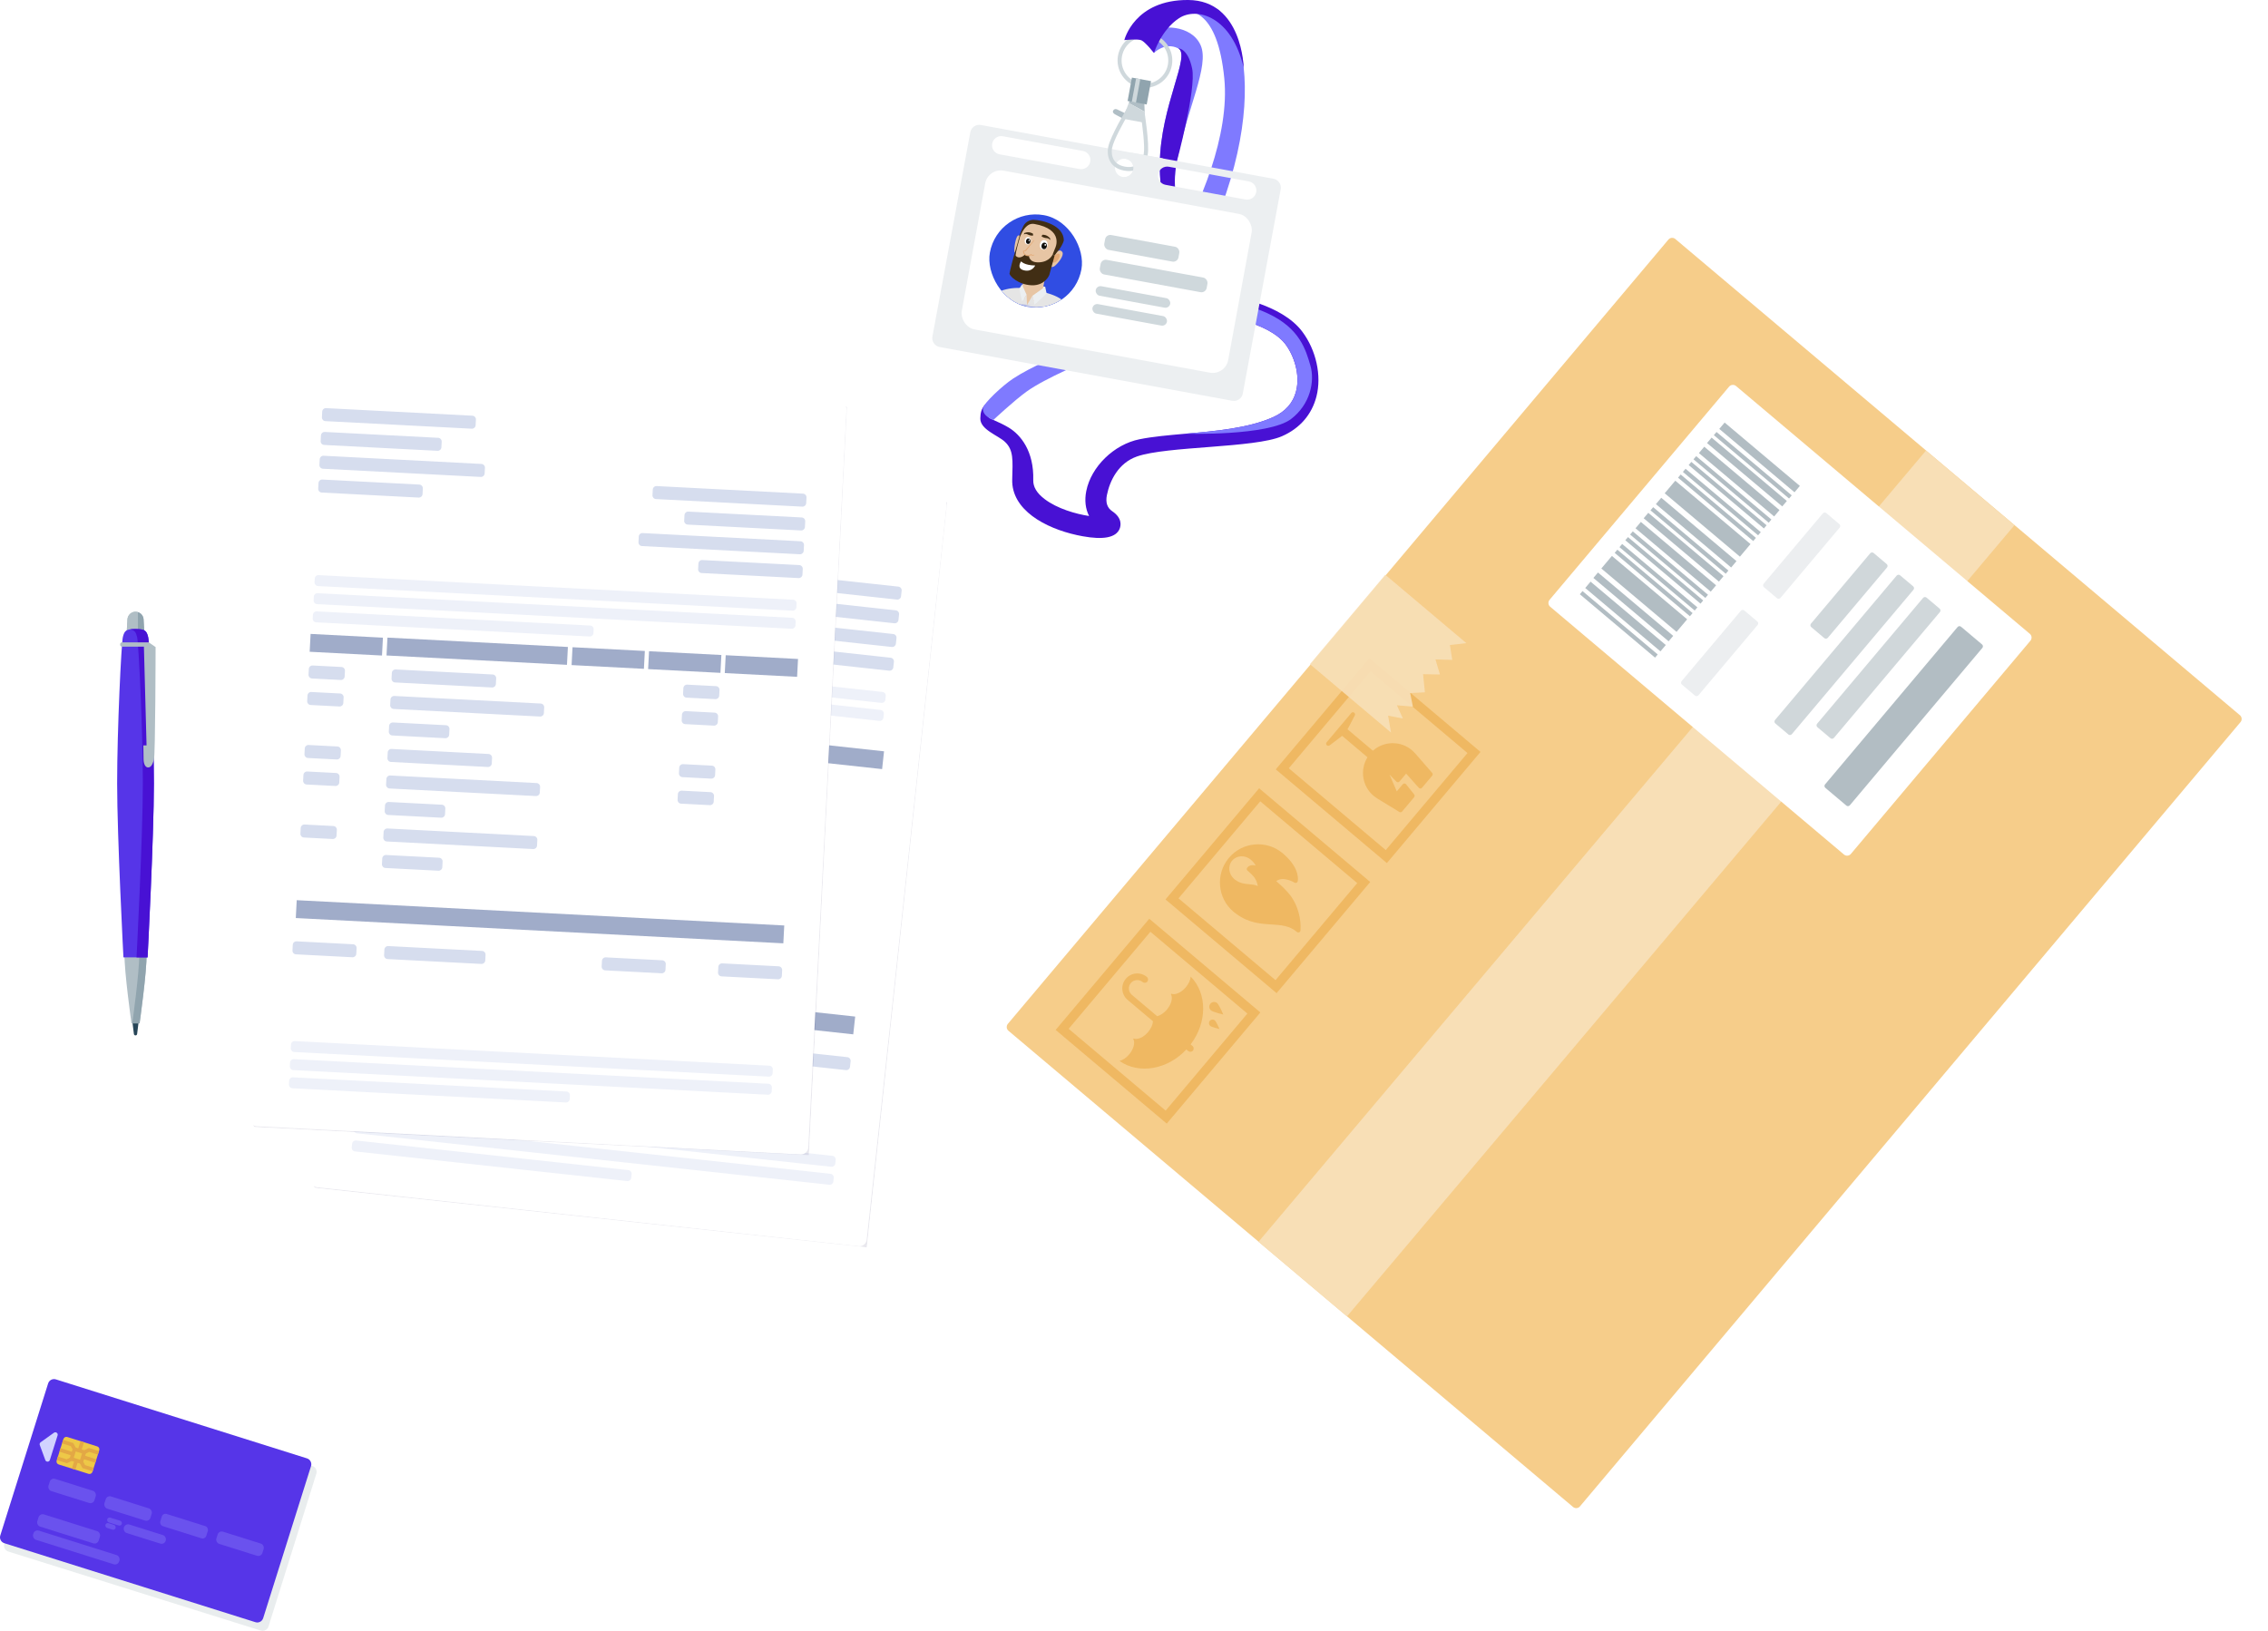 <?xml version="1.0" encoding="UTF-8"?>
<svg xmlns="http://www.w3.org/2000/svg" width="928.22" height="667.51" xmlns:xlink="http://www.w3.org/1999/xlink" viewBox="0 0 928.22 667.51">
  <defs>
    <style>
      .cls-1, .cls-2 {
        fill: none;
      }

      .cls-3 {
        mask: url(#mask);
      }

      .cls-4 {
        filter: url(#drop-shadow-5);
      }

      .cls-5 {
        filter: url(#drop-shadow-3);
      }

      .cls-6 {
        filter: url(#drop-shadow-1);
      }

      .cls-7 {
        filter: url(#drop-shadow-6);
      }

      .cls-2 {
        stroke: #e3a845;
        stroke-miterlimit: 10;
        stroke-width: 1.5px;
      }

      .cls-8 {
        opacity: .1;
      }

      .cls-8, .cls-9 {
        fill: #274658;
      }

      .cls-10 {
        fill: #f8dfb6;
      }

      .cls-11 {
        fill: #efb862;
      }

      .cls-12 {
        fill: #f6cd8a;
      }

      .cls-13, .cls-14 {
        fill: #e7c5a4;
      }

      .cls-15 {
        fill: #eec847;
      }

      .cls-16, .cls-17 {
        fill: #fff;
      }

      .cls-18, .cls-19 {
        fill: #e5e5e5;
      }

      .cls-20 {
        fill: #e3a975;
      }

      .cls-21 {
        fill: #eceff1;
      }

      .cls-22 {
        fill: #eceef0;
      }

      .cls-23 {
        fill: #7f7aff;
      }

      .cls-24 {
        fill: #a0acc9;
      }

      .cls-25 {
        fill: #90a4ae;
      }

      .cls-26 {
        fill: #b0bec5;
      }

      .cls-27 {
        fill: #b2bdc3;
      }

      .cls-28 {
        fill: #d0d7da;
      }

      .cls-29 {
        fill: #d3742f;
      }

      .cls-30 {
        fill: #d1d3ff;
      }

      .cls-31 {
        fill: #cfd8dc;
      }

      .cls-32 {
        fill: #e1a238;
      }

      .cls-33 {
        fill: #ca312f;
      }

      .cls-34 {
        fill: #13110d;
      }

      .cls-35, .cls-36 {
        fill: #1c1354;
      }

      .cls-37 {
        fill: #412e14;
      }

      .cls-38 {
        fill: #5635e8;
      }

      .cls-39 {
        fill: #4811d4;
      }

      .cls-40 {
        fill: #304de3;
      }

      .cls-41 {
        mix-blend-mode: multiply;
        opacity: .1;
      }

      .cls-42 {
        clip-path: url(#clippath-10);
      }

      .cls-43 {
        clip-path: url(#clippath-11);
      }

      .cls-44 {
        clip-path: url(#clippath-12);
      }

      .cls-45 {
        clip-path: url(#clippath-3);
      }

      .cls-46 {
        clip-path: url(#clippath-1);
      }

      .cls-47 {
        clip-path: url(#clippath-4);
      }

      .cls-48 {
        clip-path: url(#clippath-2);
      }

      .cls-49 {
        clip-path: url(#clippath-9);
      }

      .cls-50 {
        clip-path: url(#clippath-8);
      }

      .cls-51 {
        clip-path: url(#clippath-7);
      }

      .cls-52 {
        clip-path: url(#clippath-6);
      }

      .cls-53 {
        clip-path: url(#clippath-5);
      }

      .cls-54 {
        opacity: .93;
      }

      .cls-36, .cls-55, .cls-56, .cls-17, .cls-14, .cls-19 {
        fill-rule: evenodd;
      }

      .cls-55 {
        fill: #d6ddee;
      }

      .cls-56 {
        fill: #eef1f9;
      }

      .cls-57 {
        isolation: isolate;
      }

      .cls-58 {
        clip-path: url(#clippath);
      }

      .cls-59 {
        fill: #a8abff;
        opacity: .25;
      }
    </style>
    <filter id="drop-shadow-1" filterUnits="userSpaceOnUse">
      <feOffset dx="2" dy="2"/>
      <feGaussianBlur result="blur" stdDeviation="0"/>
      <feFlood flood-color="#090528" flood-opacity=".2"/>
      <feComposite in2="blur" operator="in"/>
      <feComposite in="SourceGraphic"/>
    </filter>
    <clipPath id="clippath">
      <rect x="101.08" y="228.28" width="308.64" height="229.22" transform="translate(-112.93 560) rotate(-83.84)" style="fill: none;"/>
    </clipPath>
    <clipPath id="clippath-1">
      <rect x="101.08" y="228.28" width="308.64" height="229.22" transform="translate(-112.93 560) rotate(-83.84)" style="fill: none;"/>
    </clipPath>
    <clipPath id="clippath-2">
      <rect x="101.08" y="228.28" width="308.64" height="229.22" transform="translate(-112.93 560) rotate(-83.84)" style="fill: none;"/>
    </clipPath>
    <clipPath id="clippath-3">
      <rect x="102.18" y="229.63" width="308.58" height="229.18" transform="translate(-113.29 562.25) rotate(-83.84)" style="fill: none;"/>
    </clipPath>
    <filter id="drop-shadow-3" filterUnits="userSpaceOnUse">
      <feOffset dx="2" dy="2"/>
      <feGaussianBlur result="blur-2" stdDeviation="0"/>
      <feFlood flood-color="#090528" flood-opacity=".2"/>
      <feComposite in2="blur-2" operator="in"/>
      <feComposite in="SourceGraphic"/>
    </filter>
    <clipPath id="clippath-4">
      <rect x="68.13" y="196.29" width="308.64" height="229.22" transform="translate(-99.37 517.25) rotate(-87.08)" style="fill: none;"/>
    </clipPath>
    <clipPath id="clippath-5">
      <rect x="68.13" y="196.29" width="308.64" height="229.22" transform="translate(-99.37 517.25) rotate(-87.08)" style="fill: none;"/>
    </clipPath>
    <clipPath id="clippath-6">
      <rect x="68.13" y="196.29" width="308.64" height="229.22" transform="translate(-99.37 517.25) rotate(-87.08)" style="fill: none;"/>
    </clipPath>
    <clipPath id="clippath-7">
      <rect x="69.31" y="197.58" width="308.58" height="229.18" transform="translate(-99.55 519.6) rotate(-87.08)" style="fill: none;"/>
    </clipPath>
    <filter id="drop-shadow-5" filterUnits="userSpaceOnUse">
      <feOffset dx="3.71" dy="1.24"/>
      <feGaussianBlur result="blur-3" stdDeviation="0"/>
      <feFlood flood-color="#04060f" flood-opacity=".1"/>
      <feComposite in2="blur-3" operator="in"/>
      <feComposite in="SourceGraphic"/>
    </filter>
    <clipPath id="clippath-8">
      <rect x="401.11" y="86.51" width="38.09" height="38.09" rx="19.05" ry="19.05" transform="translate(25.67 -73.48) rotate(10.31)" style="fill: none;"/>
    </clipPath>
    <mask id="mask" x="388.6" y="81.62" width="63.1" height="47.88" maskUnits="userSpaceOnUse">
      <rect x="391.57" y="86.42" width="57.17" height="38.27" transform="translate(25.67 -73.48) rotate(10.31)" style="fill: #fff;"/>
    </mask>
    <clipPath id="clippath-9">
      <rect x="404.05" y="108.75" width="521.35" height="497.14" transform="translate(268.87 999.84) rotate(-86.62)" style="fill: none;"/>
    </clipPath>
    <clipPath id="clippath-10">
      <rect x="404.05" y="108.75" width="521.35" height="497.14" transform="translate(268.87 999.84) rotate(-86.62)" style="fill: none;"/>
    </clipPath>
    <clipPath id="clippath-11">
      <rect x="404.05" y="108.75" width="521.35" height="497.14" transform="translate(268.87 999.84) rotate(-86.62)" style="fill: none;"/>
    </clipPath>
    <clipPath id="clippath-12">
      <rect x="535.96" y="235.85" width="64.34" height="63.39" transform="translate(267.57 818.92) rotate(-86.62)" style="fill: none;"/>
    </clipPath>
    <filter id="drop-shadow-6" filterUnits="userSpaceOnUse">
      <feOffset dx="4.2" dy="0"/>
      <feGaussianBlur result="blur-4" stdDeviation="0"/>
      <feFlood flood-color="#1c1354" flood-opacity=".1"/>
      <feComposite in2="blur-4" operator="in"/>
      <feComposite in="SourceGraphic"/>
    </filter>
  </defs>
  <g style="isolation: isolate;">
    <g id="Calque_1" data-name="Calque 1"/>
    <g id="Calque_2" data-name="Calque 2">
      <g id="Calque_1-2" data-name="Calque 1">
        <g id="Illustration_33" data-name="Illustration 33" style="filter: url(#drop-shadow-1);">
          <g style="clip-path: url(#clippath);">
            <g style="clip-path: url(#clippath-1);">
              <g style="clip-path: url(#clippath-2);">
                <g style="mix-blend-mode: multiply; opacity: .1;">
                  <g style="clip-path: url(#clippath-3);">
                    <path d="M350.55,509.56l-221.54-24.12c-1.66-.18-2.86-1.68-2.68-3.34l32.72-300.55c.18-1.66,1.68-2.86,3.34-2.68l221.54,24.12c1.66,.18,2.86,1.68,2.68,3.34l-32.72,300.55c-.18,1.66-1.68,2.86-3.34,2.68" style="fill: #1c1354; fill-rule: evenodd;"/>
                    <path d="M233.02,205.37l-59.61-6.49c-.83-.09-1.43-.84-1.34-1.67l.25-2.29c.09-.83,.84-1.43,1.67-1.34l59.61,6.49c.83,.09,1.43,.84,1.34,1.67l-.25,2.29c-.09,.83-.84,1.43-1.67,1.34" style="fill: #1c1354; fill-rule: evenodd;"/>
                    <path d="M218.53,213.61l-46.18-5.03c-.83-.09-1.43-.84-1.34-1.67l.25-2.29c.09-.83,.84-1.43,1.67-1.34l46.18,5.03c.83,.09,1.43,.84,1.34,1.67l-.25,2.29c-.09,.83-.84,1.43-1.67,1.34" style="fill: #1c1354; fill-rule: evenodd;"/>
                    <path d="M235.6,225.28l-64.3-7c-.83-.09-1.43-.84-1.34-1.67l.25-2.29c.09-.83,.84-1.43,1.67-1.34l64.3,7c.83,.09,1.43,.84,1.34,1.67l-.25,2.29c-.09,.83-.84,1.43-1.67,1.34" style="fill: #1c1354; fill-rule: evenodd;"/>
                    <path d="M209.74,232.28l-39.5-4.3c-.83-.09-1.43-.84-1.34-1.67l.25-2.29c.09-.83,.84-1.43,1.67-1.34l39.5,4.3c.83,.09,1.43,.84,1.34,1.67l-.25,2.29c-.09,.83-.84,1.43-1.67,1.34" style="fill: #1c1354; fill-rule: evenodd;"/>
                    <path d="M235.31,311.58l-39.5-4.3c-.83-.09-1.43-.84-1.34-1.67l.25-2.29c.09-.83,.84-1.43,1.67-1.34l39.5,4.3c.83,.09,1.43,.84,1.34,1.67l-.25,2.29c-.09,.83-.84,1.43-1.67,1.34" style="fill: #1c1354; fill-rule: evenodd;"/>
                    <path d="M254.25,324.57l-59.61-6.49c-.83-.09-1.43-.84-1.34-1.67l.25-2.29c.09-.83,.84-1.43,1.67-1.34l59.61,6.49c.83,.09,1.43,.84,1.34,1.67l-.25,2.29c-.09,.83-.84,1.43-1.67,1.34" style="fill: #1c1354; fill-rule: evenodd;"/>
                    <path d="M215.04,331.23l-21.58-2.35c-.83-.09-1.43-.84-1.34-1.67l.25-2.29c.09-.83,.84-1.43,1.67-1.34l21.58,2.35c.83,.09,1.43,.84,1.34,1.67l-.25,2.29c-.09,.83-.84,1.43-1.67,1.34" style="fill: #1c1354; fill-rule: evenodd;"/>
                    <path d="M345.4,437.47l-22.99-2.5c-.83-.09-1.43-.84-1.34-1.67l.25-2.29c.09-.83,.84-1.43,1.67-1.34l22.99,2.5c.83,.09,1.43,.84,1.34,1.67l-.25,2.29c-.09,.83-.84,1.43-1.67,1.34" style="fill: #1c1354; fill-rule: evenodd;"/>
                    <path d="M297.98,432.3l-22.99-2.5c-.83-.09-1.43-.84-1.34-1.67l.25-2.29c.09-.83,.84-1.43,1.67-1.34l22.99,2.5c.83,.09,1.43,.84,1.34,1.67l-.25,2.29c-.09,.83-.84,1.43-1.67,1.34" style="fill: #1c1354; fill-rule: evenodd;"/>
                    <path d="M172.02,418.59l-22.99-2.5c-.83-.09-1.43-.84-1.34-1.67l.25-2.29c.09-.83,.84-1.43,1.67-1.34l22.99,2.5c.83,.09,1.43,.84,1.34,1.67l-.25,2.29c-.09,.83-.84,1.43-1.67,1.34" style="fill: #1c1354; fill-rule: evenodd;"/>
                    <path d="M224.56,424.31l-38.21-4.16c-.83-.09-1.43-.84-1.34-1.67l.25-2.29c.09-.83,.84-1.43,1.67-1.34l38.21,4.16c.83,.09,1.43,.84,1.34,1.67l-.25,2.29c-.09,.83-.84,1.43-1.67,1.34" style="fill: #1c1354; fill-rule: evenodd;"/>
                    <path d="M339.38,477.03l-193.31-21.05c-.83-.09-1.43-.84-1.34-1.67l.16-1.46c.09-.83,.84-1.43,1.67-1.34l193.31,21.05c.83,.09,1.43,.84,1.34,1.67l-.16,1.46c-.09,.83-.84,1.43-1.67,1.34" style="fill: #1c1354; fill-rule: evenodd;"/>
                    <path d="M338.58,484.39l-193.31-21.05c-.83-.09-1.43-.84-1.34-1.67l.16-1.46c.09-.83,.84-1.43,1.67-1.34l193.31,21.05c.83,.09,1.43,.84,1.34,1.67l-.16,1.46c-.09,.83-.84,1.43-1.67,1.34" style="fill: #1c1354; fill-rule: evenodd;"/>
                    <path d="M255.86,482.88l-111.39-12.13c-.83-.09-1.43-.84-1.34-1.67l.16-1.46c.09-.83,.84-1.43,1.67-1.34l111.39,12.13c.83,.09,1.43,.84,1.34,1.67l-.16,1.46c-.09,.83-.84,1.43-1.67,1.34" style="fill: #1c1354; fill-rule: evenodd;"/>
                    <path d="M359.88,287.16l-193.31-21.05c-.83-.09-1.43-.84-1.34-1.67l.16-1.46c.09-.83,.84-1.43,1.67-1.34l193.31,21.05c.83,.09,1.43,.84,1.34,1.67l-.16,1.46c-.09,.83-.84,1.43-1.67,1.34" style="fill: #1c1354; fill-rule: evenodd;"/>
                    <path d="M359.08,294.53l-193.31-21.05c-.83-.09-1.43-.84-1.34-1.67l.16-1.46c.09-.83,.84-1.43,1.67-1.34l193.31,21.05c.83,.09,1.43,.84,1.34,1.67l-.16,1.46c-.09,.83-.84,1.43-1.67,1.34" style="fill: #1c1354; fill-rule: evenodd;"/>
                    <path d="M276.36,293.01l-111.39-12.13c-.83-.09-1.43-.84-1.34-1.67l.16-1.46c.09-.83,.84-1.43,1.67-1.34l111.39,12.13c.83,.09,1.43,.84,1.34,1.67l-.16,1.46c-.09,.83-.84,1.43-1.67,1.34" style="fill: #1c1354; fill-rule: evenodd;"/>
                    <path d="M326.29,321.52l-11.72-1.28c-.83-.09-1.43-.84-1.34-1.67l.25-2.29c.09-.83,.84-1.43,1.67-1.34l11.72,1.28c.83,.09,1.43,.84,1.34,1.67l-.25,2.29c-.09,.83-.84,1.43-1.67,1.34" style="fill: #1c1354; fill-rule: evenodd;"/>
                    <path d="M325.11,332.32l-11.72-1.28c-.83-.09-1.43-.84-1.34-1.67l.25-2.29c.09-.83,.84-1.43,1.67-1.34l11.72,1.28c.83,.09,1.43,.84,1.34,1.67l-.25,2.29c-.09,.83-.84,1.43-1.67,1.34" style="fill: #1c1354; fill-rule: evenodd;"/>
                    <path d="M322.76,353.92l-11.72-1.28c-.83-.09-1.43-.84-1.34-1.67l.25-2.29c.09-.83,.84-1.43,1.67-1.34l11.72,1.28c.83,.09,1.43,.84,1.34,1.67l-.25,2.29c-.09,.83-.84,1.43-1.67,1.34" style="fill: #1c1354; fill-rule: evenodd;"/>
                    <path d="M321.59,364.71l-11.72-1.28c-.83-.09-1.43-.84-1.34-1.67l.25-2.29c.09-.83,.84-1.43,1.67-1.34l11.72,1.28c.83,.09,1.43,.84,1.34,1.67l-.25,2.29c-.09,.83-.84,1.43-1.67,1.34" style="fill: #1c1354; fill-rule: evenodd;"/>
                    <path d="M231.78,343.98l-39.5-4.3c-.83-.09-1.43-.84-1.34-1.67l.25-2.29c.09-.83,.84-1.43,1.67-1.34l39.5,4.3c.83,.09,1.43,.84,1.34,1.67l-.25,2.29c-.09,.83-.84,1.43-1.67,1.34" style="fill: #1c1354; fill-rule: evenodd;"/>
                    <path d="M250.72,356.97l-59.61-6.49c-.83-.09-1.43-.84-1.34-1.67l.25-2.29c.09-.83,.84-1.43,1.67-1.34l59.61,6.49c.83,.09,1.43,.84,1.34,1.67l-.25,2.29c-.09,.83-.84,1.43-1.67,1.34" style="fill: #1c1354; fill-rule: evenodd;"/>
                    <path d="M211.51,363.63l-21.58-2.35c-.83-.09-1.43-.84-1.34-1.67l.25-2.29c.09-.83,.84-1.43,1.67-1.34l21.58,2.35c.83,.09,1.43,.84,1.34,1.67l-.25,2.29c-.09,.83-.84,1.43-1.67,1.34" style="fill: #1c1354; fill-rule: evenodd;"/>
                    <path d="M248.37,378.57l-59.61-6.49c-.83-.09-1.43-.84-1.34-1.67l.25-2.29c.09-.83,.84-1.43,1.67-1.34l59.61,6.49c.83,.09,1.43,.84,1.34,1.67l-.25,2.29c-.09,.83-.84,1.43-1.67,1.34" style="fill: #1c1354; fill-rule: evenodd;"/>
                    <path d="M209.16,385.22l-21.58-2.35c-.83-.09-1.43-.84-1.34-1.67l.25-2.29c.09-.83,.84-1.43,1.67-1.34l21.58,2.35c.83,.09,1.43,.84,1.34,1.67l-.25,2.29c-.09,.83-.84,1.43-1.67,1.34" style="fill: #1c1354; fill-rule: evenodd;"/>
                    <path d="M173.69,305.02l-11.72-1.28c-.83-.09-1.43-.84-1.34-1.67l.25-2.29c.09-.83,.84-1.43,1.67-1.34l11.72,1.28c.83,.09,1.43,.84,1.34,1.67l-.25,2.29c-.09,.83-.84,1.43-1.67,1.34" style="fill: #1c1354; fill-rule: evenodd;"/>
                    <path d="M172.52,315.82l-11.72-1.28c-.83-.09-1.43-.84-1.34-1.67l.25-2.29c.09-.83,.84-1.43,1.67-1.34l11.72,1.28c.83,.09,1.43,.84,1.34,1.67l-.25,2.29c-.09,.83-.84,1.43-1.67,1.34" style="fill: #1c1354; fill-rule: evenodd;"/>
                    <path d="M170.19,337.41l-11.72-1.28c-.83-.09-1.43-.84-1.34-1.67l.25-2.29c.09-.83,.84-1.43,1.67-1.34l11.72,1.28c.83,.09,1.43,.84,1.34,1.67l-.25,2.29c-.09,.83-.84,1.43-1.67,1.34" style="fill: #1c1354; fill-rule: evenodd;"/>
                    <path d="M169.03,348.21l-11.72-1.28c-.83-.09-1.43-.84-1.34-1.67l.25-2.29c.09-.83,.84-1.43,1.67-1.34l11.72,1.28c.83,.09,1.43,.84,1.34,1.67l-.25,2.29c-.09,.83-.84,1.43-1.67,1.34" style="fill: #1c1354; fill-rule: evenodd;"/>
                    <path d="M166.69,369.81l-11.72-1.28c-.83-.09-1.43-.84-1.34-1.67l.25-2.29c.09-.83,.84-1.43,1.67-1.34l11.72,1.28c.83,.09,1.43,.84,1.34,1.67l-.25,2.29c-.09,.83-.84,1.43-1.67,1.34" style="fill: #1c1354; fill-rule: evenodd;"/>
                    <rect x="173.1" y="275.91" width="7.32" height="29.64" transform="translate(-131.39 434.99) rotate(-83.79)" style="fill: #1c1354;"/>
                    <path d="M366.28,244.88l-59.61-6.49c-.83-.09-1.43-.84-1.34-1.67l.25-2.29c.09-.83,.84-1.43,1.67-1.34l59.61,6.49c.83,.09,1.43,.84,1.34,1.67l-.25,2.29c-.09,.83-.84,1.43-1.67,1.34" style="fill: #1c1354; fill-rule: evenodd;"/>
                    <path d="M365.23,254.58l-46.18-5.03c-.83-.09-1.43-.84-1.34-1.67l.25-2.29c.09-.83,.84-1.43,1.67-1.34l46.18,5.03c.83,.09,1.43,.84,1.34,1.67l-.25,2.29c-.09,.83-.84,1.43-1.67,1.34" style="fill: #1c1354; fill-rule: evenodd;"/>
                    <path d="M364.17,264.28l-64.3-7c-.83-.09-1.43-.84-1.34-1.67l.25-2.29c.09-.83,.84-1.43,1.67-1.34l64.3,7c.83,.09,1.43,.84,1.34,1.67l-.25,2.29c-.09,.83-.84,1.43-1.67,1.34" style="fill: #1c1354; fill-rule: evenodd;"/>
                    <path d="M363.11,273.98l-39.5-4.3c-.83-.09-1.43-.84-1.34-1.67l.25-2.29c.09-.83,.84-1.43,1.67-1.34l39.5,4.3c.83,.09,1.43,.84,1.34,1.67l-.25,2.29c-.09,.83-.84,1.43-1.67,1.34" style="fill: #1c1354; fill-rule: evenodd;"/>
                    <rect x="226.44" y="259.44" width="7.32" height="73.95" transform="translate(-89.48 493.08) rotate(-83.79)" style="fill: #1c1354;"/>
                    <rect x="245.83" y="308.51" width="7.32" height="199.8" transform="translate(-183.52 612.24) rotate(-83.79)" style="fill: #1c1354;"/>
                    <rect x="279.81" y="287.4" width="7.32" height="29.64" transform="translate(-47.66 551.31) rotate(-83.79)" style="fill: #1c1354;"/>
                    <rect x="310.97" y="290.82" width="7.32" height="29.64" transform="translate(-23.27 585.35) rotate(-83.79)" style="fill: #1c1354;"/>
                    <rect x="342.21" y="294.23" width="7.32" height="29.64" transform="translate(1.21 619.44) rotate(-83.79)" style="fill: #1c1354;"/>
                  </g>
                </g>
                <path d="M349.37,508.09l-221.54-24.12c-1.66-.18-2.86-1.68-2.68-3.34l32.72-300.55c.18-1.66,1.68-2.86,3.34-2.68l221.54,24.12c1.66,.18,2.86,1.68,2.68,3.34l-32.72,300.55c-.18,1.66-1.68,2.86-3.34,2.68" style="fill: #fff; fill-rule: evenodd;"/>
                <path d="M231.84,203.9l-59.61-6.49c-.83-.09-1.43-.84-1.34-1.67l.25-2.29c.09-.83,.84-1.43,1.67-1.34l59.61,6.49c.83,.09,1.43,.84,1.34,1.67l-.25,2.29c-.09,.83-.84,1.43-1.67,1.34" style="fill: #d6ddee; fill-rule: evenodd;"/>
                <path d="M217.35,212.14l-46.18-5.03c-.83-.09-1.43-.84-1.34-1.67l.25-2.29c.09-.83,.84-1.43,1.67-1.34l46.18,5.03c.83,.09,1.43,.84,1.34,1.67l-.25,2.29c-.09,.83-.84,1.43-1.67,1.34" style="fill: #d6ddee; fill-rule: evenodd;"/>
                <path d="M234.42,223.81l-64.3-7c-.83-.09-1.43-.84-1.34-1.67l.25-2.29c.09-.83,.84-1.43,1.67-1.34l64.3,7c.83,.09,1.43,.84,1.34,1.67l-.25,2.29c-.09,.83-.84,1.43-1.67,1.34" style="fill: #d6ddee; fill-rule: evenodd;"/>
                <path d="M208.56,230.81l-39.5-4.3c-.83-.09-1.43-.84-1.34-1.67l.25-2.29c.09-.83,.84-1.43,1.67-1.34l39.5,4.3c.83,.09,1.43,.84,1.34,1.67l-.25,2.29c-.09,.83-.84,1.43-1.67,1.34" style="fill: #d6ddee; fill-rule: evenodd;"/>
                <path d="M234.13,310.11l-39.5-4.3c-.83-.09-1.43-.84-1.34-1.67l.25-2.29c.09-.83,.84-1.43,1.67-1.34l39.5,4.3c.83,.09,1.43,.84,1.34,1.67l-.25,2.29c-.09,.83-.84,1.43-1.67,1.34" style="fill: #d6ddee; fill-rule: evenodd;"/>
                <path d="M253.06,323.1l-59.61-6.49c-.83-.09-1.43-.84-1.34-1.67l.25-2.29c.09-.83,.84-1.43,1.67-1.34l59.61,6.49c.83,.09,1.43,.84,1.34,1.67l-.25,2.29c-.09,.83-.84,1.43-1.67,1.34" style="fill: #d6ddee; fill-rule: evenodd;"/>
                <path d="M213.86,329.76l-21.58-2.35c-.83-.09-1.43-.84-1.34-1.67l.25-2.29c.09-.83,.84-1.43,1.67-1.34l21.58,2.35c.83,.09,1.43,.84,1.34,1.67l-.25,2.29c-.09,.83-.84,1.43-1.67,1.34" style="fill: #d6ddee; fill-rule: evenodd;"/>
                <path d="M344.21,436l-22.99-2.5c-.83-.09-1.43-.84-1.34-1.67l.25-2.29c.09-.83,.84-1.43,1.67-1.34l22.99,2.5c.83,.09,1.43,.84,1.34,1.67l-.25,2.29c-.09,.83-.84,1.43-1.67,1.34" style="fill: #d6ddee; fill-rule: evenodd;"/>
                <path d="M296.8,430.83l-22.99-2.5c-.83-.09-1.43-.84-1.34-1.67l.25-2.29c.09-.83,.84-1.43,1.67-1.34l22.99,2.5c.83,.09,1.43,.84,1.34,1.67l-.25,2.29c-.09,.83-.84,1.43-1.67,1.34" style="fill: #d6ddee; fill-rule: evenodd;"/>
                <path d="M170.84,417.12l-22.99-2.5c-.83-.09-1.43-.84-1.34-1.67l.25-2.29c.09-.83,.84-1.43,1.67-1.34l22.99,2.5c.83,.09,1.43,.84,1.34,1.67l-.25,2.29c-.09,.83-.84,1.43-1.67,1.34" style="fill: #d6ddee; fill-rule: evenodd;"/>
                <path d="M223.38,422.84l-38.21-4.16c-.83-.09-1.43-.84-1.34-1.67l.25-2.29c.09-.83,.84-1.43,1.67-1.34l38.21,4.16c.83,.09,1.43,.84,1.34,1.67l-.25,2.29c-.09,.83-.84,1.43-1.67,1.34" style="fill: #d6ddee; fill-rule: evenodd;"/>
                <path d="M338.19,475.56l-193.31-21.05c-.83-.09-1.43-.84-1.34-1.67l.16-1.46c.09-.83,.84-1.43,1.67-1.34l193.31,21.05c.83,.09,1.43,.84,1.34,1.67l-.16,1.46c-.09,.83-.84,1.43-1.67,1.34" style="fill: #eef1f9; fill-rule: evenodd;"/>
                <path d="M337.4,482.92l-193.31-21.05c-.83-.09-1.43-.84-1.34-1.67l.16-1.46c.09-.83,.84-1.43,1.67-1.34l193.31,21.05c.83,.09,1.43,.84,1.34,1.67l-.16,1.46c-.09,.83-.84,1.43-1.67,1.34" style="fill: #eef1f9; fill-rule: evenodd;"/>
                <path d="M254.68,481.41l-111.39-12.13c-.83-.09-1.43-.84-1.34-1.67l.16-1.46c.09-.83,.84-1.43,1.67-1.34l111.39,12.13c.83,.09,1.43,.84,1.34,1.67l-.16,1.46c-.09,.83-.84,1.43-1.67,1.34" style="fill: #eef1f9; fill-rule: evenodd;"/>
                <path d="M358.69,285.69l-193.31-21.05c-.83-.09-1.43-.84-1.34-1.67l.16-1.46c.09-.83,.84-1.43,1.67-1.34l193.31,21.05c.83,.09,1.43,.84,1.34,1.67l-.16,1.46c-.09,.83-.84,1.43-1.67,1.34" style="fill: #eef1f9; fill-rule: evenodd;"/>
                <path d="M357.9,293.06l-193.31-21.05c-.83-.09-1.43-.84-1.34-1.67l.16-1.46c.09-.83,.84-1.43,1.67-1.34l193.31,21.05c.83,.09,1.43,.84,1.34,1.67l-.16,1.46c-.09,.83-.84,1.43-1.67,1.34" style="fill: #eef1f9; fill-rule: evenodd;"/>
                <path d="M275.18,291.54l-111.39-12.13c-.83-.09-1.43-.84-1.34-1.67l.16-1.46c.09-.83,.84-1.43,1.67-1.34l111.39,12.13c.83,.09,1.43,.84,1.34,1.67l-.16,1.46c-.09,.83-.84,1.43-1.67,1.34" style="fill: #eef1f9; fill-rule: evenodd;"/>
                <path d="M325.11,320.05l-11.72-1.28c-.83-.09-1.43-.84-1.34-1.67l.25-2.29c.09-.83,.84-1.43,1.67-1.34l11.72,1.28c.83,.09,1.43,.84,1.34,1.67l-.25,2.29c-.09,.83-.84,1.43-1.67,1.34" style="fill: #d6ddee; fill-rule: evenodd;"/>
                <path d="M323.93,330.85l-11.72-1.28c-.83-.09-1.43-.84-1.34-1.67l.25-2.29c.09-.83,.84-1.43,1.67-1.34l11.72,1.28c.83,.09,1.43,.84,1.34,1.67l-.25,2.29c-.09,.83-.84,1.43-1.67,1.34" style="fill: #d6ddee; fill-rule: evenodd;"/>
                <path d="M321.58,352.45l-11.72-1.28c-.83-.09-1.43-.84-1.34-1.67l.25-2.29c.09-.83,.84-1.43,1.67-1.34l11.72,1.28c.83,.09,1.43,.84,1.34,1.67l-.25,2.29c-.09,.83-.84,1.43-1.67,1.34" style="fill: #d6ddee; fill-rule: evenodd;"/>
                <path d="M320.4,363.24l-11.72-1.28c-.83-.09-1.43-.84-1.34-1.67l.25-2.29c.09-.83,.84-1.43,1.67-1.34l11.72,1.28c.83,.09,1.43,.84,1.34,1.67l-.25,2.29c-.09,.83-.84,1.43-1.67,1.34" style="fill: #d6ddee; fill-rule: evenodd;"/>
                <path d="M230.6,342.51l-39.5-4.3c-.83-.09-1.43-.84-1.34-1.67l.25-2.29c.09-.83,.84-1.43,1.67-1.34l39.5,4.3c.83,.09,1.43,.84,1.34,1.67l-.25,2.29c-.09,.83-.84,1.43-1.67,1.34" style="fill: #d6ddee; fill-rule: evenodd;"/>
                <path d="M249.54,355.5l-59.61-6.49c-.83-.09-1.43-.84-1.34-1.67l.25-2.29c.09-.83,.84-1.43,1.67-1.34l59.61,6.49c.83,.09,1.43,.84,1.34,1.67l-.25,2.29c-.09,.83-.84,1.43-1.67,1.34" style="fill: #d6ddee; fill-rule: evenodd;"/>
                <path d="M210.33,362.16l-21.58-2.35c-.83-.09-1.43-.84-1.34-1.67l.25-2.29c.09-.83,.84-1.43,1.67-1.34l21.58,2.35c.83,.09,1.43,.84,1.34,1.67l-.25,2.29c-.09,.83-.84,1.43-1.67,1.34" style="fill: #d6ddee; fill-rule: evenodd;"/>
                <path d="M247.19,377.1l-59.61-6.49c-.83-.09-1.43-.84-1.34-1.67l.25-2.29c.09-.83,.84-1.43,1.67-1.34l59.61,6.49c.83,.09,1.43,.84,1.34,1.67l-.25,2.29c-.09,.83-.84,1.43-1.67,1.34" style="fill: #d6ddee; fill-rule: evenodd;"/>
                <path d="M207.98,383.75l-21.58-2.35c-.83-.09-1.43-.84-1.34-1.67l.25-2.29c.09-.83,.84-1.43,1.67-1.34l21.58,2.35c.83,.09,1.43,.84,1.34,1.67l-.25,2.29c-.09,.83-.84,1.43-1.67,1.34" style="fill: #d6ddee; fill-rule: evenodd;"/>
                <path d="M172.51,303.55l-11.72-1.28c-.83-.09-1.43-.84-1.34-1.67l.25-2.29c.09-.83,.84-1.43,1.67-1.34l11.72,1.28c.83,.09,1.43,.84,1.34,1.67l-.25,2.29c-.09,.83-.84,1.43-1.67,1.34" style="fill: #d6ddee; fill-rule: evenodd;"/>
                <path d="M171.34,314.35l-11.72-1.28c-.83-.09-1.43-.84-1.34-1.67l.25-2.29c.09-.83,.84-1.43,1.67-1.34l11.72,1.28c.83,.09,1.43,.84,1.34,1.67l-.25,2.29c-.09,.83-.84,1.43-1.67,1.34" style="fill: #d6ddee; fill-rule: evenodd;"/>
                <path d="M169.01,335.94l-11.72-1.28c-.83-.09-1.43-.84-1.34-1.67l.25-2.29c.09-.83,.84-1.43,1.67-1.34l11.72,1.28c.83,.09,1.43,.84,1.34,1.67l-.25,2.29c-.09,.83-.84,1.43-1.67,1.34" style="fill: #d6ddee; fill-rule: evenodd;"/>
                <path d="M167.84,346.74l-11.72-1.28c-.83-.09-1.43-.84-1.34-1.67l.25-2.29c.09-.83,.84-1.43,1.67-1.34l11.72,1.28c.83,.09,1.43,.84,1.34,1.67l-.25,2.29c-.09,.83-.84,1.43-1.67,1.34" style="fill: #d6ddee; fill-rule: evenodd;"/>
                <path d="M165.51,368.34l-11.72-1.28c-.83-.09-1.43-.84-1.34-1.67l.25-2.29c.09-.83,.84-1.43,1.67-1.34l11.72,1.28c.83,.09,1.43,.84,1.34,1.67l-.25,2.29c-.09,.83-.84,1.43-1.67,1.34" style="fill: #d6ddee; fill-rule: evenodd;"/>
                <rect x="171.92" y="274.44" width="7.32" height="29.64" transform="translate(-130.98 432.5) rotate(-83.79)" style="fill: #a0acc9;"/>
                <path d="M365.1,243.41l-59.61-6.49c-.83-.09-1.43-.84-1.34-1.67l.25-2.29c.09-.83,.84-1.43,1.67-1.34l59.61,6.49c.83,.09,1.43,.84,1.34,1.67l-.25,2.29c-.09,.83-.84,1.43-1.67,1.34" style="fill: #d6ddee; fill-rule: evenodd;"/>
                <path d="M364.04,253.11l-46.18-5.03c-.83-.09-1.43-.84-1.34-1.67l.25-2.29c.09-.83,.84-1.43,1.67-1.34l46.18,5.03c.83,.09,1.43,.84,1.34,1.67l-.25,2.29c-.09,.83-.84,1.43-1.67,1.34" style="fill: #d6ddee; fill-rule: evenodd;"/>
                <path d="M362.99,262.81l-64.3-7c-.83-.09-1.43-.84-1.34-1.67l.25-2.29c.09-.83,.84-1.43,1.67-1.34l64.3,7c.83,.09,1.43,.84,1.34,1.67l-.25,2.29c-.09,.83-.84,1.43-1.67,1.34" style="fill: #d6ddee; fill-rule: evenodd;"/>
                <path d="M361.93,272.51l-39.5-4.3c-.83-.09-1.43-.84-1.34-1.67l.25-2.29c.09-.83,.84-1.43,1.67-1.34l39.5,4.3c.83,.09,1.43,.84,1.34,1.67l-.25,2.29c-.09,.83-.84,1.43-1.67,1.34" style="fill: #d6ddee; fill-rule: evenodd;"/>
                <rect x="225.25" y="257.97" width="7.32" height="73.95" transform="translate(-89.07 490.59) rotate(-83.79)" style="fill: #a0acc9;"/>
                <rect x="244.65" y="307.04" width="7.32" height="199.8" transform="translate(-183.12 609.75) rotate(-83.79)" style="fill: #a0acc9;"/>
                <rect x="278.62" y="285.93" width="7.32" height="29.64" transform="translate(-47.25 548.83) rotate(-83.79)" style="fill: #a0acc9;"/>
                <rect x="309.79" y="289.36" width="7.32" height="29.64" transform="translate(-22.86 582.86) rotate(-83.79)" style="fill: #a0acc9;"/>
                <rect x="341.03" y="292.76" width="7.32" height="29.64" transform="translate(1.62 616.95) rotate(-83.79)" style="fill: #a0acc9;"/>
              </g>
            </g>
          </g>
        </g>
        <g id="Illustration_33-2" data-name="Illustration 33" style="filter: url(#drop-shadow-3);">
          <g style="clip-path: url(#clippath-4);">
            <g style="clip-path: url(#clippath-5);">
              <g style="clip-path: url(#clippath-6);">
                <g style="mix-blend-mode: multiply; opacity: .1;">
                  <g style="clip-path: url(#clippath-7);">
                    <path d="M326.89,471.92l-222.55-11.54c-1.67-.09-2.95-1.51-2.87-3.18l15.65-301.92c.09-1.67,1.51-2.95,3.18-2.87l222.55,11.54c1.67,.09,2.95,1.51,2.87,3.18l-15.65,301.92c-.09,1.67-1.51,2.95-3.18,2.87" style="fill: #1c1354; fill-rule: evenodd;"/>
                    <path d="M192.33,174.87l-59.88-3.1c-.84-.04-1.48-.76-1.43-1.59l.12-2.3c.04-.83,.76-1.48,1.59-1.43l59.89,3.1c.83,.04,1.48,.76,1.43,1.59l-.12,2.3c-.04,.84-.76,1.48-1.59,1.43" style="fill: #1c1354; fill-rule: evenodd;"/>
                    <path d="M178.33,183.92l-46.39-2.4c-.83-.04-1.48-.76-1.43-1.59l.12-2.3c.04-.83,.76-1.48,1.59-1.43l46.39,2.4c.83,.04,1.48,.76,1.43,1.59l-.12,2.3c-.04,.84-.76,1.48-1.59,1.43" style="fill: #1c1354; fill-rule: evenodd;"/>
                    <path d="M196.03,194.61l-64.6-3.35c-.83-.04-1.48-.76-1.43-1.59l.12-2.3c.04-.84,.76-1.48,1.59-1.43l64.6,3.35c.83,.04,1.48,.76,1.43,1.59l-.12,2.3c-.04,.84-.76,1.48-1.59,1.43" style="fill: #1c1354; fill-rule: evenodd;"/>
                    <path d="M170.61,203.06l-39.68-2.06c-.84-.04-1.48-.76-1.43-1.59l.12-2.3c.04-.83,.76-1.48,1.59-1.43l39.68,2.06c.83,.04,1.48,.76,1.43,1.59l-.12,2.3c-.04,.84-.76,1.48-1.59,1.43" style="fill: #1c1354; fill-rule: evenodd;"/>
                    <path d="M200.63,280.79l-39.68-2.06c-.84-.04-1.48-.76-1.43-1.59l.12-2.3c.04-.83,.76-1.48,1.59-1.43l39.68,2.06c.83,.04,1.48,.76,1.43,1.59l-.12,2.3c-.04,.84-.76,1.48-1.59,1.43" style="fill: #1c1354; fill-rule: evenodd;"/>
                    <path d="M220.27,292.68l-59.88-3.1c-.84-.04-1.48-.76-1.43-1.59l.12-2.3c.04-.83,.76-1.48,1.59-1.43l59.89,3.1c.83,.04,1.48,.76,1.43,1.59l-.12,2.3c-.04,.84-.76,1.48-1.59,1.43" style="fill: #1c1354; fill-rule: evenodd;"/>
                    <path d="M181.5,301.55l-21.68-1.12c-.84-.04-1.48-.76-1.43-1.59l.12-2.3c.04-.83,.76-1.48,1.59-1.43l21.68,1.12c.83,.04,1.48,.76,1.43,1.59l-.12,2.3c-.04,.84-.76,1.48-1.59,1.43" style="fill: #1c1354; fill-rule: evenodd;"/>
                    <path d="M317.67,400.23l-23.1-1.2c-.83-.04-1.48-.76-1.43-1.59l.12-2.3c.04-.84,.76-1.48,1.59-1.43l23.1,1.2c.83,.04,1.48,.76,1.43,1.59l-.12,2.3c-.04,.84-.76,1.48-1.59,1.43" style="fill: #1c1354; fill-rule: evenodd;"/>
                    <path d="M270.03,397.77l-23.1-1.2c-.83-.04-1.48-.76-1.43-1.59l.12-2.3c.04-.84,.76-1.48,1.59-1.43l23.1,1.2c.83,.04,1.48,.76,1.43,1.59l-.12,2.3c-.04,.84-.76,1.48-1.59,1.43" style="fill: #1c1354; fill-rule: evenodd;"/>
                    <path d="M143.5,391.21l-23.1-1.2c-.83-.04-1.48-.76-1.43-1.59l.12-2.3c.04-.84,.76-1.48,1.59-1.43l23.1,1.2c.83,.04,1.48,.76,1.43,1.59l-.12,2.3c-.04,.84-.76,1.48-1.59,1.43" style="fill: #1c1354; fill-rule: evenodd;"/>
                    <path d="M196.28,393.94l-38.38-1.99c-.84-.04-1.48-.76-1.43-1.59l.12-2.3c.04-.83,.76-1.48,1.59-1.43l38.38,1.99c.83,.04,1.48,.76,1.43,1.59l-.12,2.3c-.04,.84-.76,1.48-1.59,1.43" style="fill: #1c1354; fill-rule: evenodd;"/>
                    <path d="M313.89,440.07l-194.19-10.07c-.84-.04-1.48-.76-1.43-1.59l.08-1.46c.04-.84,.76-1.48,1.59-1.43l194.19,10.07c.84,.04,1.48,.76,1.43,1.59l-.08,1.46c-.04,.84-.76,1.48-1.59,1.43" style="fill: #1c1354; fill-rule: evenodd;"/>
                    <path d="M313.52,447.47l-194.19-10.07c-.84-.04-1.48-.76-1.43-1.59l.08-1.46c.04-.84,.76-1.48,1.59-1.43l194.19,10.07c.84,.04,1.48,.76,1.43,1.59l-.08,1.46c-.04,.84-.76,1.48-1.59,1.43" style="fill: #1c1354; fill-rule: evenodd;"/>
                    <path d="M230.84,450.64l-111.89-5.8c-.83-.04-1.48-.76-1.43-1.59l.08-1.46c.04-.83,.76-1.48,1.59-1.43l111.89,5.8c.84,.04,1.48,.76,1.43,1.59l-.08,1.46c-.04,.84-.76,1.48-1.59,1.43" style="fill: #1c1354; fill-rule: evenodd;"/>
                    <path d="M323.61,249.35l-194.19-10.07c-.84-.04-1.48-.76-1.43-1.59l.08-1.46c.04-.84,.76-1.48,1.59-1.43l194.19,10.07c.84,.04,1.48,.76,1.43,1.59l-.08,1.46c-.04,.84-.76,1.48-1.59,1.43" style="fill: #1c1354; fill-rule: evenodd;"/>
                    <path d="M323.23,256.75l-194.19-10.07c-.84-.04-1.48-.76-1.43-1.59l.08-1.46c.04-.84,.76-1.48,1.59-1.43l194.19,10.07c.84,.04,1.48,.76,1.43,1.59l-.08,1.46c-.04,.84-.76,1.48-1.59,1.43" style="fill: #1c1354; fill-rule: evenodd;"/>
                    <path d="M240.56,259.92l-111.89-5.8c-.83-.04-1.48-.76-1.43-1.59l.08-1.46c.04-.83,.76-1.48,1.59-1.43l111.89,5.8c.84,.04,1.48,.76,1.43,1.59l-.08,1.46c-.04,.84-.76,1.48-1.59,1.43" style="fill: #1c1354; fill-rule: evenodd;"/>
                    <path d="M292.02,285.56l-11.77-.61c-.84-.04-1.48-.76-1.43-1.59l.12-2.3c.04-.84,.76-1.48,1.59-1.43l11.77,.61c.83,.04,1.48,.76,1.43,1.59l-.12,2.3c-.04,.84-.76,1.48-1.59,1.43" style="fill: #1c1354; fill-rule: evenodd;"/>
                    <path d="M291.46,296.4l-11.77-.61c-.84-.04-1.48-.76-1.43-1.59l.12-2.3c.04-.84,.76-1.48,1.59-1.43l11.77,.61c.83,.04,1.48,.76,1.43,1.59l-.12,2.3c-.04,.84-.76,1.48-1.59,1.43" style="fill: #1c1354; fill-rule: evenodd;"/>
                    <path d="M290.33,318.1l-11.77-.61c-.84-.04-1.48-.76-1.43-1.59l.12-2.3c.04-.84,.76-1.48,1.59-1.43l11.77,.61c.83,.04,1.48,.76,1.43,1.59l-.12,2.3c-.04,.84-.76,1.48-1.59,1.43" style="fill: #1c1354; fill-rule: evenodd;"/>
                    <path d="M289.77,328.95l-11.77-.61c-.84-.04-1.48-.76-1.43-1.59l.12-2.3c.04-.84,.76-1.48,1.59-1.43l11.77,.61c.83,.04,1.48,.76,1.43,1.59l-.12,2.3c-.04,.84-.76,1.48-1.59,1.43" style="fill: #1c1354; fill-rule: evenodd;"/>
                    <path d="M198.94,313.33l-39.68-2.06c-.84-.04-1.48-.76-1.43-1.59l.12-2.3c.04-.84,.76-1.48,1.59-1.43l39.68,2.06c.83,.04,1.48,.76,1.43,1.59l-.12,2.3c-.04,.84-.76,1.48-1.59,1.43" style="fill: #1c1354; fill-rule: evenodd;"/>
                    <path d="M218.58,325.23l-59.88-3.1c-.84-.04-1.48-.76-1.43-1.59l.12-2.3c.04-.83,.76-1.48,1.59-1.43l59.89,3.1c.83,.04,1.48,.76,1.43,1.59l-.12,2.3c-.04,.84-.76,1.48-1.59,1.43" style="fill: #1c1354; fill-rule: evenodd;"/>
                    <path d="M179.82,334.09l-21.68-1.12c-.84-.04-1.48-.76-1.43-1.59l.12-2.3c.04-.83,.76-1.48,1.59-1.43l21.68,1.12c.83,.04,1.48,.76,1.43,1.59l-.12,2.3c-.04,.84-.76,1.48-1.59,1.43" style="fill: #1c1354; fill-rule: evenodd;"/>
                    <path d="M217.46,346.92l-59.88-3.1c-.84-.04-1.48-.76-1.43-1.59l.12-2.3c.04-.83,.76-1.48,1.59-1.43l59.89,3.1c.83,.04,1.48,.76,1.43,1.59l-.12,2.3c-.04,.84-.76,1.48-1.59,1.43" style="fill: #1c1354; fill-rule: evenodd;"/>
                    <path d="M178.69,355.79l-21.68-1.12c-.84-.04-1.48-.76-1.43-1.59l.12-2.3c.04-.83,.76-1.48,1.59-1.43l21.68,1.12c.83,.04,1.48,.76,1.43,1.59l-.12,2.3c-.04,.84-.76,1.48-1.59,1.43" style="fill: #1c1354; fill-rule: evenodd;"/>
                    <path d="M138.73,277.72l-11.77-.61c-.84-.04-1.48-.76-1.43-1.59l.12-2.3c.04-.84,.76-1.48,1.59-1.43l11.77,.61c.83,.04,1.48,.76,1.43,1.59l-.12,2.3c-.04,.84-.76,1.48-1.59,1.43" style="fill: #1c1354; fill-rule: evenodd;"/>
                    <path d="M138.18,288.57l-11.77-.61c-.84-.04-1.48-.76-1.43-1.59l.12-2.3c.04-.84,.76-1.48,1.59-1.43l11.77,.61c.83,.04,1.48,.76,1.43,1.59l-.12,2.3c-.04,.84-.76,1.48-1.59,1.43" style="fill: #1c1354; fill-rule: evenodd;"/>
                    <path d="M137.08,310.26l-11.77-.61c-.84-.04-1.48-.76-1.43-1.59l.12-2.3c.04-.84,.76-1.48,1.59-1.43l11.77,.61c.83,.04,1.48,.76,1.43,1.59l-.12,2.3c-.04,.84-.76,1.48-1.59,1.43" style="fill: #1c1354; fill-rule: evenodd;"/>
                    <path d="M136.52,321.11l-11.77-.61c-.84-.04-1.48-.76-1.43-1.59l.12-2.3c.04-.84,.76-1.48,1.59-1.43l11.77,.61c.83,.04,1.48,.76,1.43,1.59l-.12,2.3c-.04,.84-.76,1.48-1.59,1.43" style="fill: #1c1354; fill-rule: evenodd;"/>
                    <path d="M135.42,342.81l-11.77-.61c-.84-.04-1.48-.76-1.43-1.59l.12-2.3c.04-.84,.76-1.48,1.59-1.43l11.77,.61c.83,.04,1.48,.76,1.43,1.59l-.12,2.3c-.04,.84-.76,1.48-1.59,1.43" style="fill: #1c1354; fill-rule: evenodd;"/>
                    <rect x="137.33" y="248.46" width="7.32" height="29.64" transform="translate(-129.24 390.45) rotate(-87.03)" style="fill: #1c1354;"/>
                    <path d="M327.61,206.77l-59.88-3.1c-.84-.04-1.48-.76-1.43-1.59l.12-2.3c.04-.83,.76-1.48,1.59-1.43l59.89,3.1c.83,.04,1.48,.76,1.43,1.59l-.12,2.3c-.04,.84-.76,1.48-1.59,1.43" style="fill: #1c1354; fill-rule: evenodd;"/>
                    <path d="M327.11,216.52l-46.39-2.4c-.83-.04-1.48-.76-1.43-1.59l.12-2.3c.04-.83,.76-1.48,1.59-1.43l46.39,2.4c.83,.04,1.48,.76,1.43,1.59l-.12,2.3c-.04,.84-.76,1.48-1.59,1.43" style="fill: #1c1354; fill-rule: evenodd;"/>
                    <path d="M326.6,226.26l-64.6-3.35c-.83-.04-1.48-.76-1.43-1.59l.12-2.3c.04-.84,.76-1.48,1.59-1.43l64.6,3.35c.83,.04,1.48,.76,1.43,1.59l-.12,2.3c-.04,.84-.76,1.48-1.59,1.43" style="fill: #1c1354; fill-rule: evenodd;"/>
                    <path d="M326.1,236.01l-39.68-2.06c-.84-.04-1.48-.76-1.43-1.59l.12-2.3c.04-.83,.76-1.48,1.59-1.43l39.68,2.06c.83,.04,1.48,.76,1.43,1.59l-.12,2.3c-.04,.84-.76,1.48-1.59,1.43" style="fill: #1c1354; fill-rule: evenodd;"/>
                    <rect x="190.9" y="228.96" width="7.32" height="73.95" transform="translate(-81.09 446.47) rotate(-87.03)" style="fill: #1c1354;"/>
                    <rect x="216.61" y="276.75" width="7.32" height="199.8" transform="translate(-167.28 577.14) rotate(-87.03)" style="fill: #1c1354;"/>
                    <rect x="244.52" y="253.89" width="7.32" height="29.64" transform="translate(-33.02 502.65) rotate(-87.03)" style="fill: #1c1354;"/>
                    <rect x="275.83" y="255.55" width="7.32" height="29.64" transform="translate(-4.98 535.48) rotate(-87.03)" style="fill: #1c1354;"/>
                    <rect x="307.21" y="257.17" width="7.32" height="29.64" transform="translate(23.15 568.36) rotate(-87.03)" style="fill: #1c1354;"/>
                  </g>
                </g>
                <path d="M325.63,470.52l-222.55-11.54c-1.67-.09-2.95-1.51-2.87-3.18l15.65-301.92c.09-1.67,1.51-2.95,3.18-2.87l222.55,11.54c1.67,.09,2.95,1.51,2.87,3.18l-15.65,301.92c-.09,1.67-1.51,2.95-3.18,2.87" style="fill: #fff; fill-rule: evenodd;"/>
                <path d="M191.06,173.47l-59.88-3.1c-.84-.04-1.48-.76-1.43-1.59l.12-2.3c.04-.83,.76-1.48,1.59-1.43l59.89,3.1c.83,.04,1.48,.76,1.43,1.59l-.12,2.3c-.04,.84-.76,1.48-1.59,1.43" style="fill: #d6ddee; fill-rule: evenodd;"/>
                <path d="M177.06,182.52l-46.39-2.4c-.83-.04-1.48-.76-1.43-1.59l.12-2.3c.04-.83,.76-1.48,1.59-1.43l46.39,2.4c.83,.04,1.48,.76,1.43,1.59l-.12,2.3c-.04,.84-.76,1.48-1.59,1.43" style="fill: #d6ddee; fill-rule: evenodd;"/>
                <path d="M194.76,193.21l-64.6-3.35c-.83-.04-1.48-.76-1.43-1.59l.12-2.3c.04-.84,.76-1.48,1.59-1.43l64.6,3.35c.83,.04,1.48,.76,1.43,1.59l-.12,2.3c-.04,.84-.76,1.48-1.59,1.43" style="fill: #d6ddee; fill-rule: evenodd;"/>
                <path d="M169.34,201.66l-39.68-2.06c-.84-.04-1.48-.76-1.43-1.59l.12-2.3c.04-.83,.76-1.48,1.59-1.43l39.68,2.06c.83,.04,1.48,.76,1.43,1.59l-.12,2.3c-.04,.84-.76,1.48-1.59,1.43" style="fill: #d6ddee; fill-rule: evenodd;"/>
                <path d="M199.36,279.39l-39.68-2.06c-.84-.04-1.48-.76-1.43-1.59l.12-2.3c.04-.84,.76-1.48,1.59-1.43l39.68,2.06c.83,.04,1.48,.76,1.43,1.59l-.12,2.3c-.04,.84-.76,1.48-1.59,1.43" style="fill: #d6ddee; fill-rule: evenodd;"/>
                <path d="M219,291.28l-59.88-3.1c-.84-.04-1.48-.76-1.43-1.59l.12-2.3c.04-.83,.76-1.48,1.59-1.43l59.89,3.1c.83,.04,1.48,.76,1.43,1.59l-.12,2.3c-.04,.84-.76,1.48-1.59,1.43" style="fill: #d6ddee; fill-rule: evenodd;"/>
                <path d="M180.24,300.15l-21.68-1.12c-.84-.04-1.48-.76-1.43-1.59l.12-2.3c.04-.84,.76-1.48,1.59-1.43l21.68,1.12c.83,.04,1.48,.76,1.43,1.59l-.12,2.3c-.04,.84-.76,1.48-1.59,1.43" style="fill: #d6ddee; fill-rule: evenodd;"/>
                <path d="M316.4,398.83l-23.1-1.2c-.83-.04-1.48-.76-1.43-1.59l.12-2.3c.04-.84,.76-1.48,1.59-1.43l23.1,1.2c.83,.04,1.48,.76,1.43,1.59l-.12,2.3c-.04,.84-.76,1.48-1.59,1.43" style="fill: #d6ddee; fill-rule: evenodd;"/>
                <path d="M268.77,396.37l-23.1-1.2c-.83-.04-1.48-.76-1.43-1.59l.12-2.3c.04-.84,.76-1.48,1.59-1.43l23.1,1.2c.83,.04,1.48,.76,1.43,1.59l-.12,2.3c-.04,.84-.76,1.48-1.59,1.43" style="fill: #d6ddee; fill-rule: evenodd;"/>
                <path d="M142.23,389.81l-23.1-1.2c-.83-.04-1.48-.76-1.43-1.59l.12-2.3c.04-.84,.76-1.48,1.59-1.43l23.1,1.2c.83,.04,1.48,.76,1.43,1.59l-.12,2.3c-.04,.84-.76,1.48-1.59,1.43" style="fill: #d6ddee; fill-rule: evenodd;"/>
                <path d="M195.01,392.54l-38.38-1.99c-.84-.04-1.48-.76-1.43-1.59l.12-2.3c.04-.83,.76-1.48,1.59-1.43l38.38,1.99c.83,.04,1.48,.76,1.43,1.59l-.12,2.3c-.04,.84-.76,1.48-1.59,1.43" style="fill: #d6ddee; fill-rule: evenodd;"/>
                <path d="M312.63,438.67l-194.19-10.07c-.84-.04-1.48-.76-1.43-1.59l.08-1.46c.04-.84,.76-1.48,1.59-1.43l194.19,10.07c.84,.04,1.48,.76,1.43,1.59l-.08,1.46c-.04,.84-.76,1.48-1.59,1.43" style="fill: #eef1f9; fill-rule: evenodd;"/>
                <path d="M312.25,446.07l-194.19-10.07c-.84-.04-1.48-.76-1.43-1.59l.08-1.46c.04-.84,.76-1.48,1.59-1.43l194.19,10.07c.84,.04,1.48,.76,1.43,1.59l-.08,1.46c-.04,.84-.76,1.48-1.59,1.43" style="fill: #eef1f9; fill-rule: evenodd;"/>
                <path d="M229.58,449.24l-111.89-5.8c-.83-.04-1.48-.76-1.43-1.59l.08-1.46c.04-.83,.76-1.48,1.59-1.43l111.89,5.8c.84,.04,1.48,.76,1.43,1.59l-.08,1.46c-.04,.84-.76,1.48-1.59,1.43" style="fill: #eef1f9; fill-rule: evenodd;"/>
                <path d="M322.35,247.95l-194.19-10.07c-.84-.04-1.48-.76-1.43-1.59l.08-1.46c.04-.84,.76-1.48,1.59-1.43l194.19,10.07c.84,.04,1.48,.76,1.43,1.59l-.08,1.46c-.04,.84-.76,1.48-1.59,1.43" style="fill: #eef1f9; fill-rule: evenodd;"/>
                <path d="M321.97,255.35l-194.19-10.07c-.84-.04-1.48-.76-1.43-1.59l.08-1.46c.04-.84,.76-1.48,1.59-1.43l194.19,10.07c.84,.04,1.48,.76,1.43,1.59l-.08,1.46c-.04,.84-.76,1.48-1.59,1.43" style="fill: #eef1f9; fill-rule: evenodd;"/>
                <path d="M239.3,258.52l-111.89-5.8c-.83-.04-1.48-.76-1.43-1.59l.08-1.46c.04-.83,.76-1.48,1.59-1.43l111.89,5.8c.84,.04,1.48,.76,1.43,1.59l-.08,1.46c-.04,.84-.76,1.48-1.59,1.43" style="fill: #eef1f9; fill-rule: evenodd;"/>
                <path d="M290.76,284.16l-11.77-.61c-.84-.04-1.48-.76-1.43-1.59l.12-2.3c.04-.84,.76-1.48,1.59-1.43l11.77,.61c.83,.04,1.48,.76,1.43,1.59l-.12,2.3c-.04,.84-.76,1.48-1.59,1.43" style="fill: #d6ddee; fill-rule: evenodd;"/>
                <path d="M290.19,295l-11.77-.61c-.84-.04-1.48-.76-1.43-1.59l.12-2.3c.04-.84,.76-1.48,1.59-1.43l11.77,.61c.83,.04,1.48,.76,1.43,1.59l-.12,2.3c-.04,.84-.76,1.48-1.59,1.43" style="fill: #d6ddee; fill-rule: evenodd;"/>
                <path d="M289.07,316.7l-11.77-.61c-.84-.04-1.48-.76-1.43-1.59l.12-2.3c.04-.84,.76-1.48,1.59-1.43l11.77,.61c.83,.04,1.48,.76,1.43,1.59l-.12,2.3c-.04,.84-.76,1.48-1.59,1.43" style="fill: #d6ddee; fill-rule: evenodd;"/>
                <path d="M288.51,327.55l-11.77-.61c-.84-.04-1.48-.76-1.43-1.59l.12-2.3c.04-.84,.76-1.48,1.59-1.43l11.77,.61c.83,.04,1.48,.76,1.43,1.59l-.12,2.3c-.04,.84-.76,1.48-1.59,1.43" style="fill: #d6ddee; fill-rule: evenodd;"/>
                <path d="M197.67,311.93l-39.68-2.06c-.84-.04-1.48-.76-1.43-1.59l.12-2.3c.04-.84,.76-1.48,1.59-1.43l39.68,2.06c.83,.04,1.48,.76,1.43,1.59l-.12,2.3c-.04,.84-.76,1.48-1.59,1.43" style="fill: #d6ddee; fill-rule: evenodd;"/>
                <path d="M217.32,323.83l-59.88-3.1c-.84-.04-1.48-.76-1.43-1.59l.12-2.3c.04-.83,.76-1.48,1.59-1.43l59.89,3.1c.83,.04,1.48,.76,1.43,1.59l-.12,2.3c-.04,.84-.76,1.48-1.59,1.43" style="fill: #d6ddee; fill-rule: evenodd;"/>
                <path d="M178.55,332.69l-21.68-1.12c-.84-.04-1.48-.76-1.43-1.59l.12-2.3c.04-.83,.76-1.48,1.59-1.43l21.68,1.12c.83,.04,1.48,.76,1.43,1.59l-.12,2.3c-.04,.84-.76,1.48-1.59,1.43" style="fill: #d6ddee; fill-rule: evenodd;"/>
                <path d="M216.19,345.52l-59.88-3.1c-.84-.04-1.48-.76-1.43-1.59l.12-2.3c.04-.83,.76-1.48,1.59-1.43l59.89,3.1c.83,.04,1.48,.76,1.43,1.59l-.12,2.3c-.04,.84-.76,1.48-1.59,1.43" style="fill: #d6ddee; fill-rule: evenodd;"/>
                <path d="M177.43,354.39l-21.68-1.12c-.84-.04-1.48-.76-1.43-1.59l.12-2.3c.04-.83,.76-1.48,1.59-1.43l21.68,1.12c.83,.04,1.48,.76,1.43,1.59l-.12,2.3c-.04,.84-.76,1.48-1.59,1.43" style="fill: #d6ddee; fill-rule: evenodd;"/>
                <path d="M137.47,276.32l-11.77-.61c-.84-.04-1.48-.76-1.43-1.59l.12-2.3c.04-.84,.76-1.48,1.59-1.43l11.77,.61c.83,.04,1.48,.76,1.43,1.59l-.12,2.3c-.04,.84-.76,1.48-1.59,1.43" style="fill: #d6ddee; fill-rule: evenodd;"/>
                <path d="M136.92,287.17l-11.77-.61c-.84-.04-1.48-.76-1.43-1.59l.12-2.3c.04-.84,.76-1.48,1.59-1.43l11.77,.61c.83,.04,1.48,.76,1.43,1.59l-.12,2.3c-.04,.84-.76,1.48-1.59,1.43" style="fill: #d6ddee; fill-rule: evenodd;"/>
                <path d="M135.81,308.86l-11.77-.61c-.84-.04-1.48-.76-1.43-1.59l.12-2.3c.04-.84,.76-1.48,1.59-1.43l11.77,.61c.83,.04,1.48,.76,1.43,1.59l-.12,2.3c-.04,.84-.76,1.48-1.59,1.43" style="fill: #d6ddee; fill-rule: evenodd;"/>
                <path d="M135.26,319.71l-11.77-.61c-.84-.04-1.48-.76-1.43-1.59l.12-2.3c.04-.84,.76-1.48,1.59-1.43l11.77,.61c.83,.04,1.48,.76,1.43,1.59l-.12,2.3c-.04,.84-.76,1.48-1.59,1.43" style="fill: #d6ddee; fill-rule: evenodd;"/>
                <path d="M134.15,341.41l-11.77-.61c-.84-.04-1.48-.76-1.43-1.59l.12-2.3c.04-.84,.76-1.48,1.59-1.43l11.77,.61c.83,.04,1.48,.76,1.43,1.59l-.12,2.3c-.04,.84-.76,1.48-1.59,1.43" style="fill: #d6ddee; fill-rule: evenodd;"/>
                <rect x="136.07" y="247.06" width="7.32" height="29.64" transform="translate(-129.04 387.86) rotate(-87.03)" style="fill: #a0acc9;"/>
                <path d="M326.35,205.37l-59.88-3.1c-.84-.04-1.48-.76-1.43-1.59l.12-2.3c.04-.83,.76-1.48,1.59-1.43l59.89,3.1c.83,.04,1.48,.76,1.43,1.59l-.12,2.3c-.04,.84-.76,1.48-1.59,1.43" style="fill: #d6ddee; fill-rule: evenodd;"/>
                <path d="M325.84,215.12l-46.39-2.4c-.83-.04-1.48-.76-1.43-1.59l.12-2.3c.04-.83,.76-1.48,1.59-1.43l46.39,2.4c.83,.04,1.48,.76,1.43,1.59l-.12,2.3c-.04,.84-.76,1.48-1.59,1.43" style="fill: #d6ddee; fill-rule: evenodd;"/>
                <path d="M325.34,224.86l-64.6-3.35c-.83-.04-1.48-.76-1.43-1.59l.12-2.3c.04-.84,.76-1.48,1.59-1.43l64.6,3.35c.83,.04,1.48,.76,1.43,1.59l-.12,2.3c-.04,.84-.76,1.48-1.59,1.43" style="fill: #d6ddee; fill-rule: evenodd;"/>
                <path d="M324.83,234.61l-39.68-2.06c-.84-.04-1.48-.76-1.43-1.59l.12-2.3c.04-.83,.76-1.48,1.59-1.43l39.68,2.06c.83,.04,1.48,.76,1.43,1.59l-.12,2.3c-.04,.84-.76,1.48-1.59,1.43" style="fill: #d6ddee; fill-rule: evenodd;"/>
                <rect x="189.64" y="227.56" width="7.32" height="73.95" transform="translate(-80.89 443.88) rotate(-87.03)" style="fill: #a0acc9;"/>
                <rect x="215.35" y="275.35" width="7.32" height="199.8" transform="translate(-167.08 574.55) rotate(-87.03)" style="fill: #a0acc9;"/>
                <rect x="243.25" y="252.49" width="7.32" height="29.64" transform="translate(-32.82 500.06) rotate(-87.03)" style="fill: #a0acc9;"/>
                <rect x="274.56" y="254.15" width="7.32" height="29.64" transform="translate(-4.78 532.89) rotate(-87.03)" style="fill: #a0acc9;"/>
                <rect x="305.94" y="255.77" width="7.32" height="29.64" transform="translate(23.35 565.77) rotate(-87.03)" style="fill: #a0acc9;"/>
              </g>
            </g>
          </g>
        </g>
        <g id="Carte_bleu" data-name="Carte bleu">
          <g id="Carte_bleu-2" data-name="Carte bleu">
            <g>
              <path d="M109.89,665.73c-.42,1.34-1.84,2.08-3.18,1.66L3.43,635.06c-1.34-.42-2.08-1.84-1.66-3.18l19.58-62.54c.42-1.34,1.84-2.08,3.18-1.66l103.28,32.33c1.34,.42,2.08,1.84,1.66,3.18l-19.58,62.54Z" style="fill: #274658; opacity: .1;"/>
              <path d="M107.71,662.32c-.42,1.33-1.84,2.07-3.17,1.65L1.77,631.64c-1.33-.42-2.07-1.84-1.65-3.17l19.58-62.23c.42-1.33,1.84-2.07,3.17-1.65l102.77,32.33c1.33,.42,2.07,1.84,1.65,3.17l-19.58,62.23Z" style="fill: #5635e8;"/>
              <path d="M37.84,602.43c-.21,.66-.92,1.03-1.58,.83l-12.25-3.85c-.67-.21-1.03-.92-.83-1.58l2.78-8.83c.21-.67,.92-1.04,1.58-.83l12.25,3.85c.67,.21,1.03,.92,.83,1.58l-2.78,8.83Z" style="fill: #eec847;"/>
              <path d="M23.58,587.51l-3.17,10.07c-.28,.89-1.54,.92-1.86,.05l-2.27-6.16c-.15-.41-.01-.88,.35-1.14l5.44-3.9c.77-.55,1.79,.19,1.51,1.09Z" style="fill: #d1d3ff;"/>
              <rect x="29.77" y="593.68" width="4.21" height="4.21" transform="translate(-546.02 447.43) rotate(-72.54)" style="fill: none; stroke: #e3a845; stroke-miterlimit: 10; stroke-width: 1.5px;"/>
              <line x1="33.67" y1="590.09" x2="32.51" y2="593.77" style="fill: none; stroke: #e3a845; stroke-miterlimit: 10; stroke-width: 1.5px;"/>
              <line x1="31.29" y1="597.65" x2="30.13" y2="601.33" style="fill: none; stroke: #e3a845; stroke-miterlimit: 10; stroke-width: 1.5px;"/>
              <line x1="33.91" y1="596.34" x2="39.23" y2="598.02" style="fill: none; stroke: #e3a845; stroke-miterlimit: 10; stroke-width: 1.5px;"/>
              <line x1="29.87" y1="595.15" x2="24.55" y2="593.47" style="fill: none; stroke: #e3a845; stroke-miterlimit: 10; stroke-width: 1.5px;"/>
              <polyline points="34.52 594.4 36.44 593.46 40.28 594.67" style="fill: none; stroke: #e3a845; stroke-miterlimit: 10; stroke-width: 1.5px;"/>
              <polyline points="30.5 593.14 29.47 591.27 25.63 590.06" style="fill: none; stroke: #e3a845; stroke-miterlimit: 10; stroke-width: 1.5px;"/>
              <polyline points="33.26 598.42 34.29 600.29 38.13 601.5" style="fill: none; stroke: #e3a845; stroke-miterlimit: 10; stroke-width: 1.5px;"/>
              <polyline points="29.24 597.16 27.32 598.1 23.48 596.89" style="fill: none; stroke: #e3a845; stroke-miterlimit: 10; stroke-width: 1.5px;"/>
              <g transform="translate(1565.7 -1106.8)">
                <g transform="matrix(3.144 0 0 3.144 -4835.7 -1027.6)">
                  <path d="M106.96,610.35l-6.37-1.98,3.56-11.44,6.37,1.98-3.56,11.44Z" style="fill: #d3742f;"/>
                  <g transform="matrix(1.25 0 0 -1.25 1064.5 698.59)">
                    <path d="M102.78,602.77c.72-2.32,2.45-4.05,4.56-4.86-.93-1.36-2.32-2.43-4.01-2.96-4.02-1.25-8.29,.99-9.54,5.01s.99,8.29,5.01,9.54c1.7,.53,3.44,.43,4.98-.16-1.28-1.86-1.72-4.27-1-6.59" style="fill: #ca312f;"/>
                  </g>
                  <g transform="matrix(1.25 0 0 -1.25 1103.8 698.59)">
                    <path d="M117.33,607.3c-1.25,4.02-5.52,6.26-9.54,5.01-1.7-.53-3.08-1.6-4.01-2.96,2.11-.81,3.84-2.54,4.56-4.86,.72-2.32,.28-4.73-1-6.59,1.54-.59,3.28-.68,4.98-.16,4.02,1.25,6.26,5.52,5.01,9.54" style="fill: #e1a238;"/>
                  </g>
                </g>
              </g>
              <rect x="19.64" y="607.63" width="19.74" height="5.23" rx="1.74" ry="1.74" transform="translate(184.46 19.26) rotate(17.46)" style="fill: #a8abff; opacity: .25;"/>
              <rect x="43.72" y="621.77" width="6.28" height="2.03" rx="1.01" ry="1.01" transform="translate(189.02 14.64) rotate(17.46)" style="fill: #a8abff; opacity: .25;"/>
              <rect x="43.05" y="623.75" width="4.36" height="2.03" rx="1.01" ry="1.01" transform="translate(189.54 15.22) rotate(17.46)" style="fill: #a8abff; opacity: .25;"/>
              <rect x="42.54" y="614.83" width="19.74" height="5.23" rx="1.74" ry="1.74" transform="translate(187.68 12.72) rotate(17.46)" style="fill: #a8abff; opacity: .25;"/>
              <rect x="65.45" y="622.04" width="19.74" height="5.23" rx="1.57" ry="1.57" transform="translate(190.9 6.18) rotate(17.46)" style="fill: #a8abff; opacity: .25;"/>
              <rect x="88.36" y="629.24" width="19.74" height="5.23" rx="1.74" ry="1.74" transform="translate(194.11 -.36) rotate(17.46)" style="fill: #a8abff; opacity: .25;"/>
              <rect x="14.91" y="623.16" width="26.33" height="5.23" rx="1.74" ry="1.74" transform="translate(189.06 20.41) rotate(17.46)" style="fill: #a8abff; opacity: .25;"/>
              <rect x="12.77" y="631.4" width="36.89" height="3.95" rx="1.74" ry="1.74" transform="translate(191.48 19.82) rotate(17.46)" style="fill: #a8abff; opacity: .25;"/>
              <rect x="50.3" y="626.07" width="17.93" height="3.65" rx="1.74" ry="1.74" transform="translate(191.13 11.15) rotate(17.46)" style="fill: #a8abff; opacity: .25;"/>
            </g>
          </g>
        </g>
        <g id="Illustration_60" data-name="Illustration 60">
          <g>
            <g>
              <path d="M415.18,157.92c-7.87,6.49-10.49,12.18-10.51,12.78-.02,.68,4.09,1.83,8.26,4.37,4.77,2.91,10.27,9.56,9.95,21.42-.08,2.8,1.45,5.35,4.66,7.79,5.18,3.94,12.79,6.1,18.19,6.92-1.49-2.92-1.91-6.43-1.15-10.23,1.99-9.97,11.35-19.08,21.79-21.18,5.43-1.1,11.89-1.66,18.72-2.26,12.15-1.06,25.93-2.26,36.03-6.82,4.97-2.25,8.11-5.8,9.32-10.56,1.78-6.95-.92-14.7-4.38-19.29-5.3-7.05-19.06-10.45-23.94-11.14l1.23-8.52c.85,.11,21.06,3.15,29.59,14.48,5.73,7.61,8.03,18.05,5.84,26.6-1.87,7.31-6.71,13.04-14.12,16.27-11.19,4.88-47.13,4-59.35,8.29-7.64,2.68-11.13,9.98-12.29,15.81-.6,3,.12,5.21,2.15,6.57,4.31,2.9,3.55,6.06,3.03,7.29-1.51,3.53-6.6,4.53-15.14,2.97-.75-.14-1.53-.29-2.33-.47-13.01-2.85-26.79-10.32-26.46-22.75,.21-7.98,.63-12.06-3.02-15.46-2.8-2.61-10.16-4.99-10.03-9.57,.14-4.57,1.17-5.44,9.33-12.18l-5.9,11.64" style="fill: #4811d4;"/>
              <path d="M502.13,129.71c4.88,.69,18.64,4.1,23.94,11.14,3.46,4.59,6.15,12.34,4.38,19.29-1.22,4.76-4.35,8.31-9.32,10.56-10.11,4.57-23.88,5.77-36.03,6.82,0,0,34.06,1.05,43.34-6.05,7.79-5.96,9.75-15.38,7.86-21.86-1.89-6.48-4.37-15.19-17.23-21.23-4.44-2.09-9.51-3.69-11.23-4.05-8.74-1.81-5.71,5.38-5.71,5.38" style="fill: #7f7aff;"/>
            </g>
            <path d="M406.57,171.88s8.37-7.84,13.56-11.59c7.78-5.63,25.46-12.87,25.46-12.87l-12.21-1.84s-10.86,4.21-18.77,9.4c-4.42,2.9-11.97,10.05-12.33,12.07-.27,3.41,4.29,4.84,4.29,4.84Z" style="fill: #7f7aff;"/>
            <path d="M472.3,21.66s4.42-4.58,9.86-1.89c5.44,2.69-7.23,23.41-7.49,47.24-.26,23.83,9.91,41.69,9.91,41.69l7.28-5.94s-14.47-14.6-10.28-36.47c4.19-21.87,13.54-39.27,9.81-47.76-3.73-8.49-16.67-8.52-20.47-5.28-3.8,3.24,1.38,8.41,1.38,8.41Z" style="fill: #7f7aff;"/>
            <path d="M481.58,66.29s8.11-29.78,6.32-38.25c-1.78-8.47-5.74-8.27-5.74-8.27,5.44,2.69-7.23,23.41-7.49,47.24-.26,23.83,9.91,41.69,9.91,41.69l7.28-5.94s-14.47-14.6-10.28-36.47" style="fill: #4811d4;"/>
            <path d="M509.01,27.74c2.06,18.86-2.35,47.43-20.17,81.67,0,0-21.17,14.23-9.26-5.55,11.91-19.78,23.72-48.93,21.49-71.73-2.77-28.22-13.84-28.13-18.37-27.88l15.87-.37s8.68,7.54,10.45,23.85Z" style="fill: #7f7aff;"/>
            <g style="filter: url(#drop-shadow-5);">
              <path d="M517.47,71.92l-119.75-22c-2.01-.37-3.94,.96-4.31,2.97l-15.51,83.6c-.37,2.01,.96,3.94,2.97,4.31l119.75,22c2.01,.37,3.94-.96,4.31-2.97l15.51-83.6c.37-2.01-.96-3.94-2.97-4.31Zm-74.98-7c-.38,2.05-2.34,3.4-4.38,3.02l-32.73-6.01c-2.05-.38-3.4-2.34-3.02-4.38h0c.38-2.05,2.34-3.4,4.38-3.02l32.73,6.01c2.05,.38,3.4,2.34,3.02,4.38h0Zm13.22,6.26c-2.05-.38-3.4-2.34-3.02-4.38,.38-2.05,2.34-3.4,4.38-3.02,2.05,.38,3.4,2.34,3.02,4.38-.38,2.05-2.34,3.4-4.38,3.02Zm54.71,6.22c-.38,2.05-2.34,3.4-4.38,3.02l-32.73-6.01c-2.05-.38-3.4-2.34-3.02-4.38h0c.38-2.05,2.34-3.4,4.38-3.02l32.73,6.01c2.05,.38,3.4,2.34,3.02,4.38h0Z" style="fill: #eceff1;"/>
              <rect x="393.8" y="76.92" width="110.87" height="66.06" rx="6.45" ry="6.45" transform="translate(27.26 -79.36) rotate(10.41)" style="fill: #fff;"/>
              <rect x="448.15" y="97.31" width="30.88" height="6.18" rx="2.15" ry="2.15" transform="translate(25.77 -82.12) rotate(10.41)" style="fill: #cfd8dc;"/>
              <rect x="446.2" y="108.7" width="44.47" height="6.08" rx="2.15" ry="2.15" transform="translate(27.9 -82.81) rotate(10.41)" style="fill: #cfd8dc;"/>
              <rect x="444.48" y="118.33" width="31" height="3.96" rx="1.98" ry="1.98" transform="translate(29.31 -81.14) rotate(10.41)" style="fill: #cfd8dc;"/>
              <rect x="443.14" y="125.65" width="31" height="3.96" rx="1.98" ry="1.98" transform="translate(30.61 -80.77) rotate(10.41)" style="fill: #cfd8dc;"/>
              <g>
                <path d="M462.85,34.52c-6.07-1.12-10.11-6.96-8.99-13.04,1.12-6.07,6.96-10.11,13.04-8.99,6.07,1.12,10.11,6.96,8.99,13.04s-6.96,10.11-13.04,8.99Zm3.75-20.4c-5.18-.95-10.17,2.49-11.12,7.67-.95,5.18,2.49,10.17,7.67,11.12s10.17-2.49,11.12-7.67c.95-5.18-2.49-10.17-7.67-11.12Z" style="fill: #cfd8dc;"/>
                <path d="M459.02,46.21l-5.12-2.47s-1.28-.87-1.99,.22c-.58,.9,.67,1.57,.67,1.57l3.73,2.02,2.71-1.35Z" style="fill: #b0bec5;"/>
                <path d="M463.21,45.88c.64,4.25,1.73,12.85,1.17,15.91-.12,.65-1.36,6.35-7.71,5.18-6.11-1.12-5.44-6.49-5.25-7.56,.59-3.22,4.77-10.76,6.93-14.43l4.87,.89m1.45-1.41l-7.14-1.31s-6.87,11.34-7.72,15.96c-.5,2.74-.05,8.26,6.57,9.48,5.92,1.09,8.98-2.95,9.63-6.5,.81-4.39-1.34-17.62-1.34-17.62h0Z" style="fill: #cfd8dc;"/>
                <g>
                  <polygon points="464.51 37.43 459.95 36.59 458.27 40.94 464.76 44.48 464.51 37.43" style="fill: #b0bec5;"/>
                  <polygon points="458.27 40.94 455.79 47.35 464.92 49.03 464.76 44.48 458.27 40.94" style="fill: #cfd8dc;"/>
                </g>
                <rect x="458.6" y="31.16" width="7.95" height="9.73" transform="translate(14.12 -82.99) rotate(10.41)" style="fill: #90a4ae;"/>
                <rect x="460.36" y="30.92" width="1.74" height="9.73" transform="translate(14.06 -82.75) rotate(10.41)" style="fill: #cfd8dc;"/>
              </g>
              <path d="M457.07,63.78c2.05,.38,3.4,2.34,3.02,4.38-.38,2.05-2.34,3.4-4.38,3.02l5.69,2.02,10.83-9.59-13.33-2.45-1.82,2.62Z" style="fill: #eceff1;"/>
              <g id="Hervé">
                <g style="clip-path: url(#clippath-8);">
                  <rect x="401.11" y="86.51" width="38.09" height="38.09" transform="translate(25.67 -73.48) rotate(10.31)" style="fill: #304de3;"/>
                  <g style="mask: url(#mask);">
                    <g id="Illustration_93" data-name="Illustration 93">
                      <polygon points="414.57 115.25 424.05 116.12 422.88 119.6 414.36 118.06 414.57 115.25" style="fill: #eceff1;"/>
                      <g>
                        <path d="M405.85,117.84c-3.15,1.14-4,3.94-4,3.94l33.05,6c-.75-3.48-2.69-6.76-9.22-8.82-7.84-2.47-13.94-3.26-19.83-1.12Z" style="fill: #e5e5e5; fill-rule: evenodd;"/>
                        <polygon points="414.27 117.05 416.59 123.65 424.64 118.93 414.27 117.05" style="fill: #e7c5a4; fill-rule: evenodd;"/>
                        <rect x="415.69" y="103.78" width="8.47" height="14.4" transform="translate(26.64 -73.35) rotate(10.31)" style="fill: #e7c5a4;"/>
                        <g>
                          <path d="M428.96,101.67s1.37-1.03,2.13,.3-1.6,4.42-3.15,5.65c-.97,.77-2.77,.78-1.87-2.34,.93-3.13,2.9-3.61,2.9-3.61Z" style="fill: #e7c5a4;"/>
                          <path d="M414.51,96.82s-.11-1.76-1.34-1.71c-1.23,.06-2.06,6.07-1.63,6.88,.2,.35,.96,.31,1.41-.72l1.57-4.46Z" style="fill: #e7c5a4;"/>
                          <path d="M414.4,93.59s-2.3,7.51-2.68,9.62-1.34,5.35-1.24,6.79c.1,1.44,2.35,2.93,3.81,3.52,1.46,.59,4.95,1.16,8.06,.33,3.11-.83,5.7-10.9,6.34-11.71,.53-.66,.7-.83,.7-.83l.87-7.48s-4.57-2.46-4.66-2.47-6.04-1.24-6.04-1.24l-2.94,.19-2.22,3.28Z" style="fill: #e7c5a4;"/>
                          <path d="M429.45,101.32c.72-.77,2.06-3.17,2.23-4.13-.04-6.24-8.76-8.35-12.39-8.46-.88-.03-3.09,.44-4.16,2.53-1.88,3.72-2.01,6.16-2.01,6.16,0,0,2.14-7.77,6.39-7.02,12.64,2.23,8.59,10.01,8.59,10.01l-.97,2.42,.75,.6s.84-1.33,1.56-2.1Z" style="fill: #412e14;"/>
                          <path d="M419.11,95.17l-.05-.74s-1.44-1.13-3.52-.3c0,0-.33,.68-.14,.56,1.2-.7,1.72,.72,3.71,.48Z" style="fill: #412e14;"/>
                          <path d="M422.52,95.46l.42-.61s1.82-.23,3.18,1.55c0,0-.06,.75-.17,.55-.67-1.21-1.85-.26-3.43-1.5Z" style="fill: #412e14;"/>
                          <ellipse cx="423.46" cy="98.98" rx="1.97" ry="1.57" transform="translate(250.3 497.9) rotate(-79.69)" style="fill: #fff;"/>
                          <path d="M427.72,103.59c-.76,.91-1.02,2.02-.6,2.47s1.35,.07,2.11-.84c.76-.91,1.02-2.02,.6-2.47-.41-.44-1.37-.05-2.11,.84Z" style="fill: #e3a975;"/>
                          <g>
                            <ellipse cx="416.89" cy="97.28" rx="1.51" ry="1.23" transform="translate(246.58 490.04) rotate(-79.69)" style="fill: #fff;"/>
                            <ellipse cx="417.1" cy="97.49" rx="1.12" ry=".91" transform="translate(246.55 490.41) rotate(-79.69)" style="fill: #13110d;"/>
                            <circle cx="417.49" cy="97.14" r=".29" style="fill: #fff;"/>
                          </g>
                          <ellipse cx="423.63" cy="99.41" rx="1.35" ry="1.11" transform="translate(250.02 498.41) rotate(-79.69)" style="fill: #13110d;"/>
                          <circle cx="424.11" cy="98.98" r=".35" style="fill: #fff;"/>
                        </g>
                      </g>
                    </g>
                  </g>
                  <path d="M413.76,95.72s-2.22,7.32-1.73,7.79c1.71,1.64,3.72-.54,3.72-.54,0,0,1.4,.74,1.64,.49,0,0,.02,2.95,4.32,2.67,4.3-.28,5.43-3.29,5.43-3.29l.75,.6-2.16,7.88s-1.72,4.42-7.24,4.2-9.11-3.88-9.03-4.82,1.66-6.78,1.66-6.78l2.11-7.3" style="fill: #412e14;"/>
                  <path d="M414.22,105.73s1.22,1.63,5.74,1.69c0,0-1.19,2.79-4.56,1.99s-1.18-3.69-1.18-3.69Z" style="fill: #fff;"/>
                  <path d="M419.7,103.1s-.9,.58-1.42,.06c0,0-.65,.34-.78,.37-.37,.11-.8,.09-1.18-.04-1.42-.47-1.33-1.95-1.33-1.95h0l.02-.11c.02-.08,.83-.17,.84-.19,.14-.12,3.45-3.98,3.56-4.13-.02,.04,.4-.17,.18,.08-.68,.76-3.48,4.39-3.47,4.35l-.76,.02h0s.06,.77,.28,1.01c.09,.13,.22,.24,.35,.32,.13,.08,.29,.17,.42,.22,.16,.06,.33,.09,.48,.09,.17,0,.32,0,.48-.06,.3-.06,.93-.35,.93-.35,0,0,.72,.6,1.16,.19,0,0,.28,.1,.24,.12Z" style="fill: #e3a975;"/>
                  <polygon points="414.57 115.25 413.44 116.89 414.61 122.2 416.43 119.38 414.57 115.25" style="fill: #eceff1;"/>
                  <polygon points="416.59 123.65 418.84 119.82 419.48 122.59 416.59 123.65" style="fill: #e5e5e5;"/>
                  <polygon points="424.05 116.12 418.84 119.82 419.69 123.48 424.64 118.93 424.05 116.12" style="fill: #eceff1;"/>
                  <polygon points="416.43 119.38 416.59 123.65 415.51 122.36 415.56 120.73 416.43 119.38" style="fill: #e5e5e5;"/>
                </g>
              </g>
            </g>
            <path d="M460.15,16.42s5.43-.59,6.96,.06c1.53,.65,5.18,5.17,5.18,5.17,0,0,2.96-9.45,10.28-14.22,7.32-4.77,21.59-.59,26.43,20.31,0,0-.53-27.57-22.67-27.74-22.14-.17-26.18,16.42-26.18,16.42Z" style="fill: #4811d4;"/>
          </g>
        </g>
        <g id="Illustration_61" data-name="Illustration 61">
          <g style="clip-path: url(#clippath-9);">
            <g style="clip-path: url(#clippath-10);">
              <g style="clip-path: url(#clippath-11);">
                <path d="M412.48,419.07L682.83,98.06c.71-.84,1.97-.95,2.82-.24l231.08,194.92c.84,.71,.95,1.97,.24,2.82l-270.35,321.01c-.71,.85-1.97,.95-2.82,.24l-231.08-194.92c-.84-.71-.95-1.97-.24-2.82" style="fill: #f6cd8a;"/>
                <rect x="457.9" y="337.92" width="423.69" height="47.36" transform="translate(-38.48 640.39) rotate(-49.85)" style="fill: #f8dfb6;"/>
                <path d="M458.19,434.25c1.31-.33,2.77-1.28,3.97-2.71,1.86-2.21,2.49-4.83,1.63-6.3l.16-.18c1.59,.62,4.08-.44,5.95-2.66,1.2-1.43,1.89-3.03,1.99-4.38l-10.39-8.76c-2.59-2.18-2.92-6.06-.74-8.64,2.18-2.59,6.05-2.92,8.64-.74,.57,.48,.64,1.34,.16,1.91-.48,.57-1.33,.64-1.91,.16-1.44-1.22-3.61-1.03-4.83,.41-1.22,1.44-1.03,3.61,.41,4.83l10.37,8.75c1.31-.33,2.77-1.28,3.98-2.71,1.86-2.21,2.49-4.83,1.63-6.3l.16-.18c1.59,.62,4.08-.44,5.95-2.66,1.2-1.43,1.89-3.02,2-4.37,6.8,6.89,6.81,18.76-.03,27.76l.77,.65c.57,.48,.64,1.34,.16,1.91-.48,.57-1.33,.64-1.91,.16l-.77-.65c-7.72,8.27-19.42,10.27-27.35,4.71m42.48-19s-1.7-4-2.52-4.69c-.83-.7-2.06-.59-2.76,.24s-.59,2.07,.24,2.76c.83,.7,5.05,1.69,5.05,1.69m-1.59,5.92s-1.27-3-1.89-3.52c-.62-.52-1.55-.44-2.07,.18-.52,.62-.44,1.55,.18,2.07,.62,.52,3.79,1.27,3.79,1.27" style="fill: #efb862;"/>
                <path d="M477.06,454.58l-39.69-33.48,33.45-39.72,39.69,33.48-33.45,39.72Zm.45,5.32l38.32-45.5-45.47-38.35-38.32,45.5,45.47,38.35Z" style="fill: #efb862;"/>
                <path d="M522.02,401.18l-39.69-33.48,33.45-39.72,39.69,33.48-33.45,39.72Zm.45,5.32l38.32-45.5-45.47-38.35-38.32,45.5,45.47,38.35Z" style="fill: #efb862;"/>
                <path d="M506.14,374.18c5.06,3.65,9.91,3.94,14.19,4.21,3.96,.24,7.38,.45,10.48,3.07,.25,.21,.59,.26,.9,.14,.3-.12,.51-.41,.53-.73,.37-4.71-1.1-10.14-3.76-13.85-1.85-2.58-4.43-4.88-6.16-6.37,2.86-2.22,7.43,.58,7.48,.61,.24,.15,.53,.17,.78,.07,.26-.11,.45-.32,.52-.59,.05-.2,1.17-4.98-5.45-10.9-.21-.2-.44-.4-.67-.59-6.59-5.56-16.48-4.72-22.04,1.88,0,0-.02,.02-.02,.03h0c-5.53,6.61-4.67,16.48,1.91,22.03,.33,.28,1.32,1,1.32,1m-1.87-21.93c1.85-2.2,5.27-2.38,7.61-.41,.08,.07,.16,.13,.25,.22,.97,.86,1.48,1.62,1.76,2.2-1.15-.31-2.49-.26-3.44,.85-.31,.37-.26,.92,.1,1.23,.95,.8,2.02,1.74,2.81,2.8,.7,.95,1.2,2.23,1.41,3.5-1.2-.53-2.45-.64-3.67-.75-1.74-.15-3.54-.31-5.58-1.8-.12-.09-.24-.18-.37-.28-2.34-1.98-2.74-5.37-.89-7.57" style="fill: #efb862;"/>
                <path d="M567.15,347.94l-39.69-33.48,33.45-39.72,39.69,33.48-33.45,39.72Zm.45,5.32l38.32-45.5-45.47-38.35-38.32,45.5,45.47,38.35Z" style="fill: #efb862;"/>
                <path d="M544.17,305.1l5.12-3.91,10.38,8.76c-3.15,5.07-2.21,11.83,2.48,15.78,.41,.34,.87,.67,1.4,1.01,.04,.03,.08,.07,.13,.09l9.03,5.51c.37,.22,.84,.15,1.12-.18l4.94-5.87c.27-.32,.27-.78,.02-1.11l-3.33-4.17c-.16-.2-.41-.32-.67-.33-.26,0-.51,.11-.68,.31l-2.46,2.92-2.97-6.89,2.8,2.89c.17,.18,.41,.27,.65,.27,.25,0,.48-.12,.64-.31l2.72-3.23,5.19,5.82c.17,.19,.41,.3,.66,.29,.25,0,.49-.12,.65-.31l4.17-4.95c.28-.33,.27-.81-.01-1.14l-6.96-7.98s-.07-.08-.12-.11c-.42-.47-.82-.87-1.22-1.21-4.69-3.96-11.51-3.75-15.96,.22l-10.38-8.76,2.98-5.71c.21-.39,.08-.88-.29-1.13-.37-.25-.87-.18-1.15,.16l-10.11,12c-.29,.34-.27,.84,.03,1.16,.31,.32,.81,.36,1.16,.09" style="fill: #efb862;"/>
                <g style="opacity: .93;">
                  <g style="clip-path: url(#clippath-12);">
                    <polygon points="600.13 263.24 566.95 235.25 536.12 271.85 569.3 299.84 568.1 292.93 574.16 294.08 571.69 288.67 578.25 289.22 577.14 283.67 583.17 283.37 582.41 275.94 589.32 276.07 587.49 269.91 594.36 270.09 593.4 264 600.13 263.24" style="fill: #f8dfb6;"/>
                  </g>
                </g>
                <path d="M634.19,245.51l73.49-87.27c.71-.84,1.97-.95,2.82-.24l120.25,101.43c.84,.71,.95,1.97,.24,2.82l-73.49,87.27c-.71,.85-1.97,.95-2.82,.24l-120.25-101.43c-.84-.71-.95-1.97-.24-2.82" style="fill: #fff;"/>
                <path d="M746.93,321.06l54.25-64.42c.36-.42,.99-.48,1.41-.12l8.61,7.26c.42,.36,.48,.99,.12,1.41l-54.25,64.42c-.36,.42-.99,.48-1.41,.12l-8.61-7.26c-.42-.36-.48-.99-.12-1.41" style="fill: #b2bdc3;"/>
                <path d="M743.68,296.23l43.38-51.51c.36-.42,.99-.48,1.41-.12l5.35,4.51c.42,.36,.48,.99,.12,1.41l-43.38,51.51c-.36,.42-.99,.48-1.41,.12l-5.35-4.51c-.42-.36-.48-.99-.12-1.41" style="fill: #d0d7da;"/>
                <path d="M726.46,294.7l49.78-59.1c.36-.42,.99-.48,1.41-.12l5.35,4.51c.42,.36,.48,.99,.12,1.41l-49.78,59.1c-.36,.42-.99,.48-1.41,.12l-5.35-4.51c-.42-.36-.48-.99-.12-1.41" style="fill: #d0d7da;"/>
                <path d="M741.17,255.26l24.24-28.79c.36-.42,.99-.48,1.41-.12l5.35,4.52c.42,.36,.48,.99,.12,1.41l-24.24,28.79c-.36,.42-.99,.48-1.41,.12l-5.35-4.51c-.42-.36-.48-.99-.12-1.41" style="fill: #d0d7da;"/>
                <path d="M721.8,238.92l24.24-28.79c.36-.42,.99-.48,1.41-.12l5.35,4.52c.42,.36,.48,.99,.12,1.41l-24.24,28.79c-.36,.42-.99,.48-1.41,.12l-5.35-4.51c-.42-.36-.48-.99-.12-1.41" style="fill: #eceef0;"/>
                <path d="M688.23,278.78l24.24-28.79c.36-.42,.99-.48,1.41-.12l5.35,4.52c.42,.36,.48,.99,.12,1.41l-24.24,28.79c-.36,.42-.99,.48-1.41,.12l-5.35-4.51c-.42-.36-.48-.99-.12-1.41" style="fill: #eceef0;"/>
                <rect x="718.4" y="167.05" width="3.4" height="40.26" transform="translate(113.05 617.37) rotate(-49.89)" style="fill: #b2bdc3;"/>
                <rect x="716.51" y="170.29" width="1.7" height="40.26" transform="translate(109.49 616.29) rotate(-49.88)" style="fill: #b2bdc3;"/>
                <rect x="713.54" y="173.1" width="2.91" height="40.26" transform="translate(106.54 615.54) rotate(-49.89)" style="fill: #b2bdc3;"/>
                <rect x="710.06" y="176.94" width="3.4" height="40.26" transform="translate(102.52 614.51) rotate(-49.89)" style="fill: #b2bdc3;"/>
                <rect x="708.18" y="180.19" width="1.7" height="40.26" transform="translate(98.96 613.43) rotate(-49.88)" style="fill: #b2bdc3;"/>
                <rect x="706.2" y="182.53" width="1.7" height="40.26" transform="translate(96.47 612.76) rotate(-49.88)" style="fill: #b2bdc3;"/>
                <rect x="695.53" y="192.22" width="6.73" height="40.26" transform="translate(86.19 610.01) rotate(-49.89)" style="fill: #b2bdc3;"/>
                <rect x="701.85" y="187.69" width="1.7" height="40.26" transform="translate(90.97 611.27) rotate(-49.88)" style="fill: #b2bdc3;"/>
                <rect x="703.83" y="185.35" width="1.7" height="40.26" transform="translate(93.47 611.94) rotate(-49.88)" style="fill: #b2bdc3;"/>
                <rect x="692.47" y="197.83" width="3.4" height="40.26" transform="translate(80.28 608.49) rotate(-49.89)" style="fill: #b2bdc3;"/>
                <rect x="690.58" y="201.08" width="1.7" height="40.26" transform="translate(76.73 607.4) rotate(-49.88)" style="fill: #b2bdc3;"/>
                <rect x="687.6" y="203.89" width="2.91" height="40.26" transform="translate(73.78 606.65) rotate(-49.89)" style="fill: #b2bdc3;"/>
                <rect x="684.13" y="207.72" width="3.4" height="40.26" transform="translate(69.74 605.63) rotate(-49.89)" style="fill: #b2bdc3;"/>
                <rect x="682.24" y="210.97" width="1.7" height="40.26" transform="translate(66.2 604.55) rotate(-49.88)" style="fill: #b2bdc3;"/>
                <rect x="667.02" y="228.32" width="2.91" height="40.26" transform="translate(47.77 599.6) rotate(-49.89)" style="fill: #b2bdc3;"/>
                <rect x="663.54" y="232.16" width="3.4" height="40.26" transform="translate(43.73 598.58) rotate(-49.89)" style="fill: #b2bdc3;"/>
                <rect x="661.66" y="235.41" width="1.7" height="40.26" transform="translate(40.19 597.5) rotate(-49.88)" style="fill: #b2bdc3;"/>
                <rect x="680.27" y="213.32" width="1.7" height="40.26" transform="translate(63.7 603.87) rotate(-49.88)" style="fill: #b2bdc3;"/>
                <rect x="669.59" y="223" width="6.73" height="40.26" transform="translate(53.43 601.13) rotate(-49.89)" style="fill: #b2bdc3;"/>
                <rect x="675.92" y="218.48" width="1.7" height="40.26" transform="translate(58.21 602.38) rotate(-49.88)" style="fill: #b2bdc3;"/>
                <rect x="677.89" y="216.13" width="1.7" height="40.26" transform="translate(60.7 603.06) rotate(-49.88)" style="fill: #b2bdc3;"/>
              </g>
            </g>
          </g>
        </g>
        <g id="Illustration_48" data-name="Illustration 48">
          <g style="filter: url(#drop-shadow-6);">
            <path d="M52.84,413.9h-3.16c-.04,2.04,.68,7.54,.92,9.33,.04,.33,.33,.57,.66,.57h0c.33,0,.61-.24,.66-.57,.24-1.79,.96-7.29,.92-9.33Z" style="fill: #274658;"/>
            <path d="M55.78,390.55h-9.02c-.15,7.02,2.85,28.3,2.85,28.3h3.32s3.01-21.29,2.85-28.3Z" style="fill: #b0bec5;"/>
            <path d="M55.78,390.55h-3c.15,7.02-2.85,28.3-2.85,28.3h3s3.01-21.29,2.85-28.3Z" style="fill: #90a4ae;"/>
            <path d="M55.09,262.41h-7.65l.52-8.91c.1-1.75,1.55-3.12,3.3-3.12h0c1.75,0,3.2,1.37,3.3,3.12l.52,8.91Z" style="fill: #b0bec5;"/>
            <g>
              <path d="M51.27,250.38c-1.75,0-3.2,1.37-3.3,3.12l-.52,8.91h4.8v-11.87c-.31-.1-.64-.16-.98-.16Z" style="fill: #b0bec5;"/>
              <path d="M54.57,253.5c-.08-1.41-1.04-2.55-2.32-2.95v11.87h2.84l-.52-8.91Z" style="fill: #90a4ae;"/>
            </g>
            <path d="M56.42,260.68c-.64-2.54-1.29-3.23-5.16-3.23s-4.51,.69-5.16,3.23c-.64,2.54-2.36,37.94-2.36,59.92s2.58,71.26,2.58,71.26h9.88s2.58-49.28,2.58-71.26-1.72-57.38-2.36-59.92Z" style="fill: #5635e8;"/>
            <path d="M56.42,260.68c-.64-2.54-1.29-3.23-5.16-3.23-.92,0-1.66,.04-2.26,.14,1.91,.3,2.41,1.16,2.9,3.1,.64,2.54,2.36,37.94,2.36,59.92s-2.58,71.26-2.58,71.26h4.52s2.58-49.28,2.58-71.26-1.72-57.38-2.36-59.92Z" style="fill: #4811d4;"/>
            <path d="M44.98,263.67v.26c0,.42,.34,.76,.76,.76h8.96l1.08,40.41h-1.31s.08,3.62,.08,5.55,.69,3.47,1.85,3.47,1.77-1.08,2.39-3.08,.69-46.19,.69-46.19l-2.79-1.93h-10.96c-.42,0-.76,.34-.76,.76Z" style="fill: #b0bec5;"/>
          </g>
        </g>
      </g>
    </g>
  </g>
</svg>